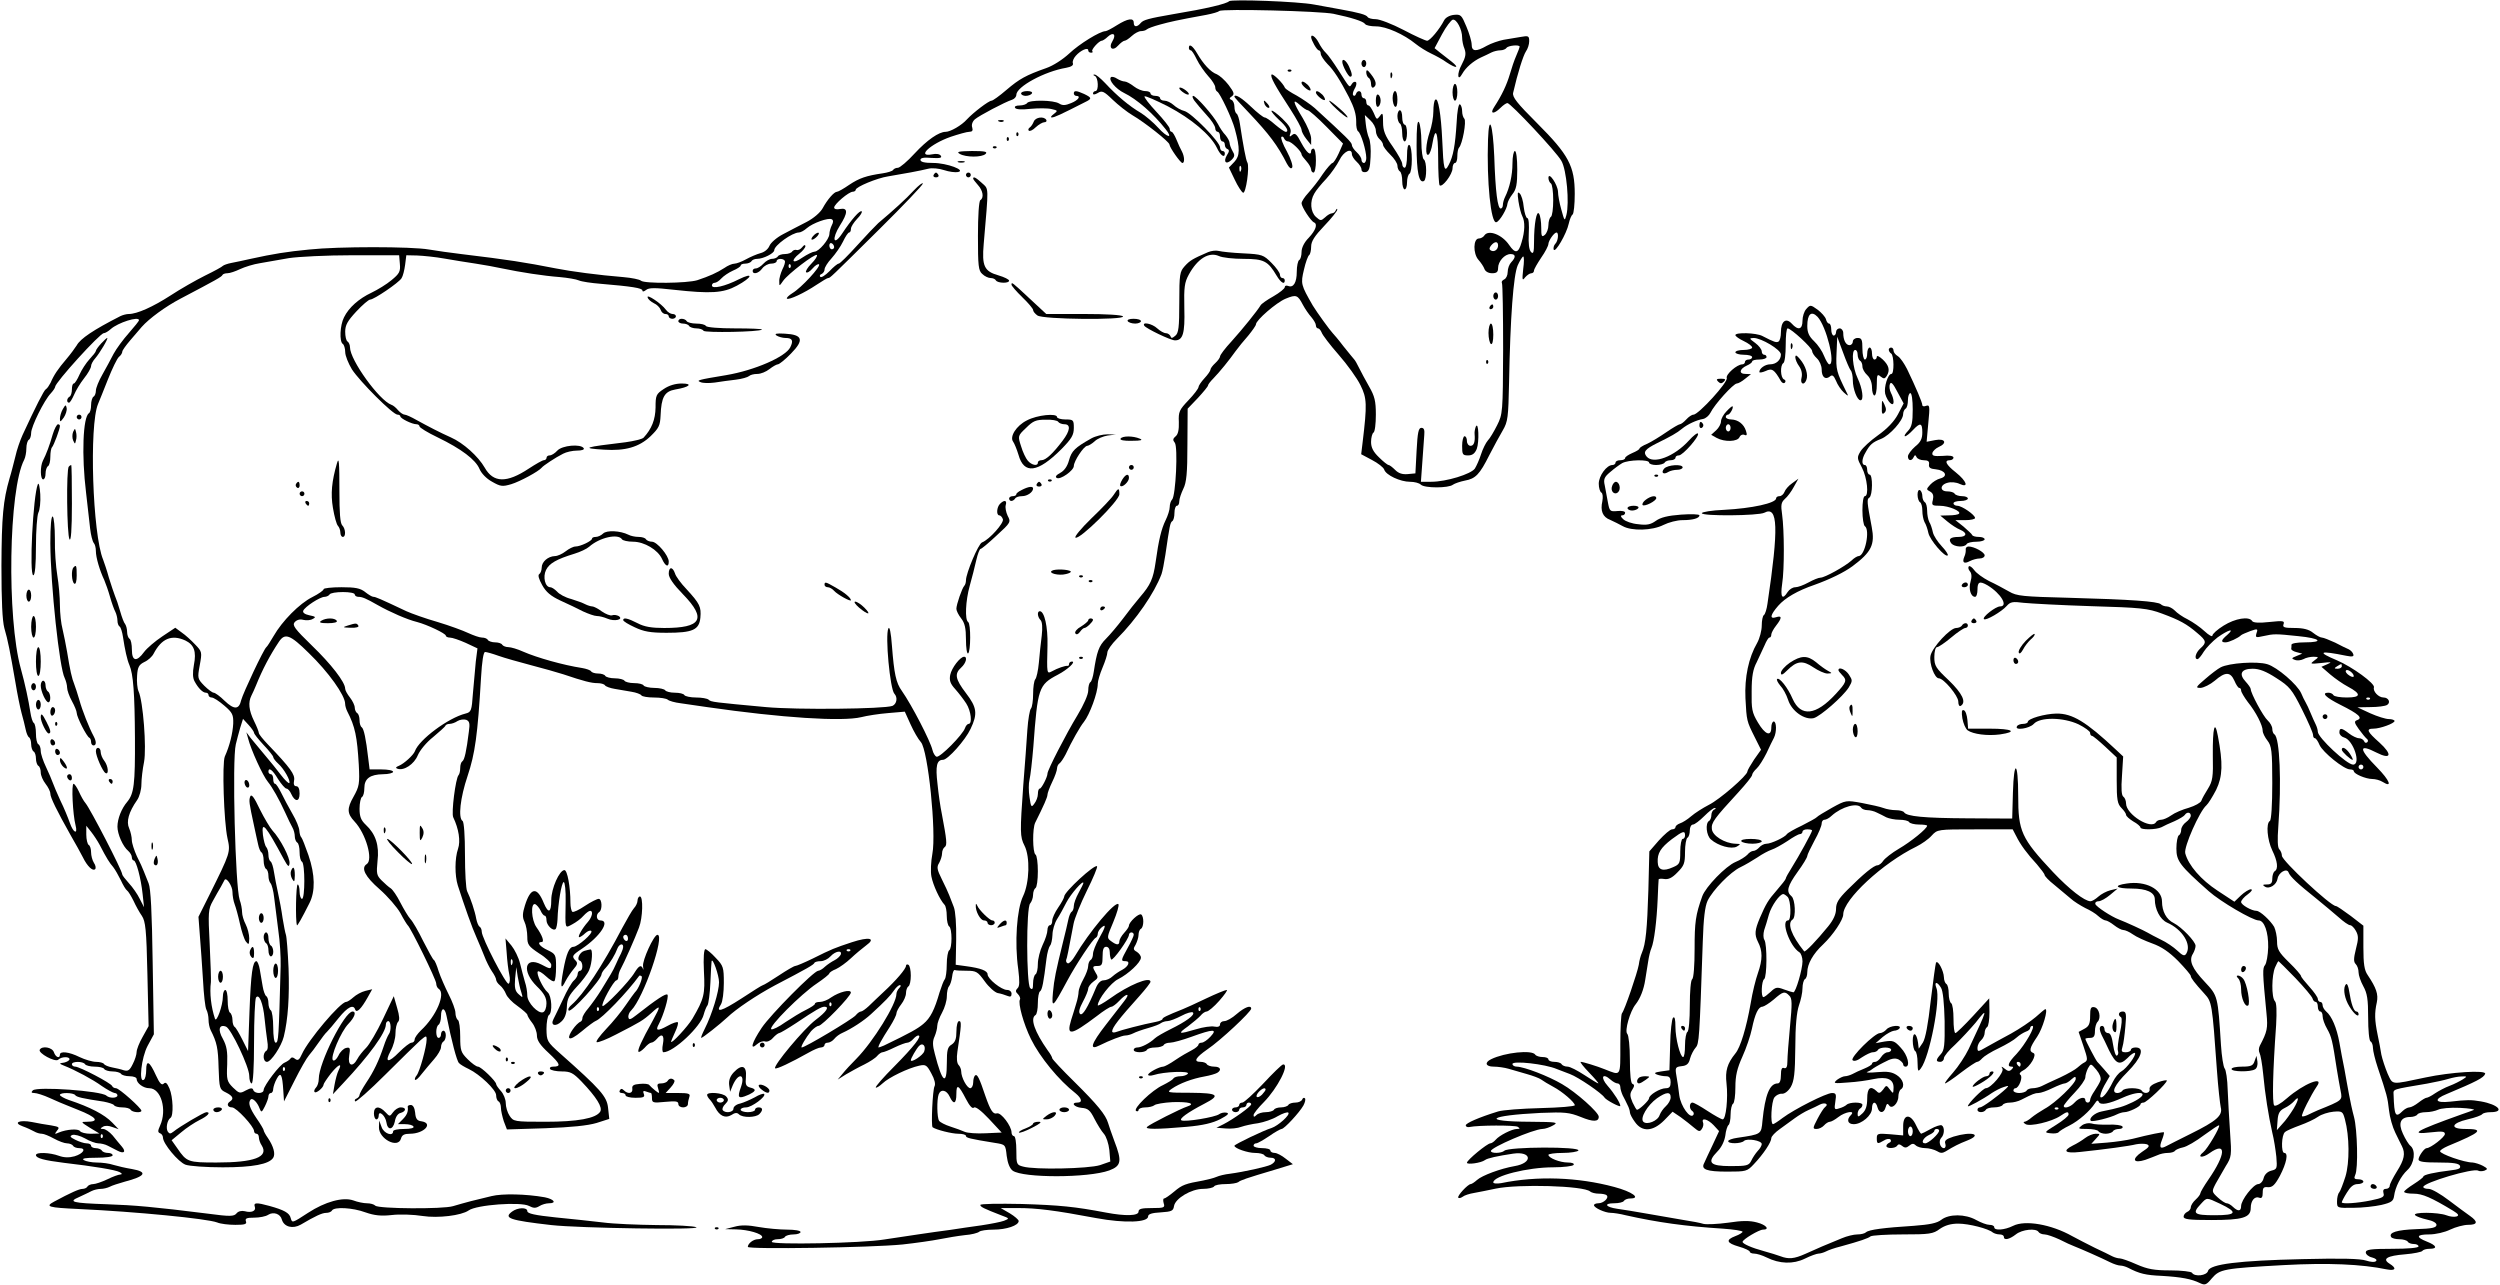 <?xml version="1.0" standalone="no"?>
<!DOCTYPE svg PUBLIC "-//W3C//DTD SVG 20010904//EN"
 "http://www.w3.org/TR/2001/REC-SVG-20010904/DTD/svg10.dtd">
<svg version="1.0" xmlns="http://www.w3.org/2000/svg"
 width="1043pt" height="536pt" viewBox="0 0 1043 536"
 preserveAspectRatio="xMidYMid meet">
<g transform="translate(0,536) scale(0.1,-0.1)"
fill="#000000" stroke="none">
<path d="M5128 5355 c-11 -11 -94 -31 -233 -54 -104 -18 -125 -24 -136 -37
-15 -18 -29 -18 -29 1 0 22 -25 18 -70 -10 -22 -14 -43 -25 -48 -25 -23 0
-110 -54 -151 -93 -27 -25 -67 -51 -96 -61 -85 -30 -112 -45 -166 -91 -29 -25
-57 -45 -62 -45 -12 0 -77 -50 -103 -78 -22 -25 -69 -52 -89 -52 -28 0 -77
-34 -129 -90 -30 -33 -62 -60 -70 -60 -8 0 -17 -4 -20 -9 -3 -5 -23 -11 -43
-14 -69 -10 -98 -20 -140 -48 -23 -16 -46 -29 -51 -29 -12 0 -40 -32 -60 -69
-10 -18 -38 -42 -67 -57 -27 -14 -72 -37 -98 -51 -27 -14 -52 -36 -57 -49 -6
-14 -21 -26 -37 -30 -15 -4 -43 -16 -61 -26 -18 -10 -40 -18 -48 -18 -9 0 -28
-8 -42 -18 -31 -20 -62 -34 -113 -51 -42 -13 -221 -15 -235 -2 -5 5 -38 12
-74 15 -101 8 -220 24 -280 36 -133 26 -196 36 -395 60 -44 5 -105 14 -135 19
-73 13 -380 13 -500 0 -94 -9 -149 -18 -245 -39 -27 -6 -63 -14 -80 -17 -16
-3 -32 -9 -35 -12 -3 -4 -36 -22 -75 -41 -38 -19 -103 -56 -144 -83 -73 -47
-139 -77 -174 -77 -9 0 -25 -4 -35 -9 -112 -57 -167 -94 -182 -122 -7 -11 -26
-37 -43 -57 -35 -41 -52 -66 -66 -99 -6 -11 -14 -24 -20 -27 -8 -5 -42 -72
-97 -191 -10 -22 -24 -62 -30 -90 -7 -27 -17 -68 -24 -90 -27 -93 -33 -161
-34 -365 0 -148 4 -229 12 -260 15 -51 24 -98 46 -225 8 -49 20 -108 26 -130
6 -22 14 -52 17 -68 3 -15 9 -30 14 -33 5 -3 9 -16 9 -29 0 -13 5 -27 10 -30
6 -3 10 -17 10 -30 0 -13 5 -27 10 -30 6 -3 10 -16 10 -28 0 -12 9 -33 20 -47
11 -14 20 -32 20 -41 0 -16 27 -71 85 -174 19 -33 42 -74 51 -92 18 -37 41
-59 51 -49 4 4 2 16 -5 26 -7 11 -12 31 -12 44 0 14 -4 28 -10 31 -5 3 -10 23
-10 43 l0 37 20 -25 c11 -14 27 -38 36 -55 29 -56 41 -75 56 -92 8 -10 22 -35
32 -55 9 -20 21 -40 26 -43 5 -3 17 -23 27 -43 9 -20 25 -49 35 -63 15 -23 19
-56 23 -243 l5 -217 -25 -45 c-14 -24 -25 -53 -25 -63 0 -10 -7 -33 -16 -50
-13 -27 -20 -31 -38 -26 -11 4 -33 9 -49 12 -15 3 -30 9 -33 14 -3 5 -18 9
-33 9 -15 0 -46 9 -69 20 -44 22 -82 26 -82 10 0 -18 -18 -11 -25 10 -7 21
-49 28 -59 11 -9 -14 65 -54 77 -42 13 13 47 14 47 2 0 -5 -10 -11 -22 -14
-22 -3 -22 -4 -3 -12 49 -19 123 -59 160 -86 22 -15 46 -28 53 -29 6 0 12 -4
12 -10 0 -12 -33 -13 -46 -1 -21 20 -290 39 -307 22 -8 -8 -6 -11 6 -11 10 0
39 -9 65 -21 26 -12 57 -25 70 -30 12 -5 33 -13 47 -19 79 -31 92 -50 37 -50
-26 0 -25 -1 13 -25 l40 -24 -37 -1 c-20 0 -40 5 -44 11 -7 11 -55 8 -89 -6
-18 -8 -18 -7 -7 8 12 14 9 16 -25 22 -21 3 -57 9 -80 14 -53 10 -80 -3 -38
-18 17 -6 38 -16 47 -21 10 -6 24 -10 33 -10 8 0 30 -9 50 -20 20 -11 44 -20
55 -20 10 0 22 -5 25 -10 3 -6 15 -10 26 -10 31 0 17 -23 -20 -34 -22 -6 -43
-6 -65 2 -38 14 -96 16 -96 3 0 -13 35 -22 115 -32 129 -15 218 -30 234 -39
11 -6 12 -9 3 -10 -7 0 -32 -9 -54 -20 -23 -11 -50 -20 -59 -20 -10 0 -21 -5
-24 -10 -3 -6 -13 -10 -21 -10 -14 0 -51 -17 -118 -53 -39 -21 -26 -25 104
-31 236 -11 534 -40 576 -56 14 -6 48 -10 76 -10 40 0 49 3 44 15 -4 12 3 15
34 15 22 0 49 5 59 12 22 14 51 4 57 -20 9 -31 46 -40 79 -21 61 36 89 49 106
49 10 0 21 4 24 10 10 16 86 12 140 -8 37 -13 65 -16 110 -11 33 4 91 2 128
-4 65 -10 162 2 192 23 33 24 218 37 252 19 19 -10 28 -10 43 -1 11 7 29 12
40 12 34 0 22 17 -17 25 -78 14 -178 16 -222 5 -25 -6 -64 -16 -86 -21 -22 -6
-56 -15 -75 -21 -42 -13 -311 -11 -324 2 -6 6 -21 10 -35 10 -13 0 -39 5 -57
12 -43 15 -117 -5 -189 -52 -66 -43 -66 -43 -72 -22 -5 22 -28 34 -89 51 -54
15 -67 14 -61 -3 7 -18 -14 -27 -42 -19 -13 3 -27 0 -34 -9 -11 -13 -25 -14
-122 -1 -223 28 -303 35 -420 39 -145 5 -162 10 -115 30 19 9 43 20 52 25 10
5 27 9 38 9 11 0 28 4 38 9 9 5 37 14 62 21 88 23 98 41 30 53 -25 4 -59 12
-76 17 -17 6 -48 10 -70 10 -21 0 -46 5 -54 10 -11 7 5 10 53 10 38 0 67 4 67
10 0 6 -9 10 -19 10 -11 0 -23 4 -26 10 -3 5 -15 10 -26 10 -10 0 -19 5 -19
10 0 6 -8 10 -19 10 -10 0 -31 7 -47 15 -22 11 -24 15 -12 20 8 3 32 -3 52
-14 20 -12 46 -21 56 -21 11 0 29 -4 40 -10 11 -6 29 -15 41 -21 27 -14 36 -4
17 18 -8 10 -26 30 -38 46 -13 15 -31 27 -39 27 -13 0 -14 2 -2 9 9 6 25 5 40
-1 l26 -9 -27 28 c-32 33 -91 64 -181 94 -20 7 -37 17 -37 21 0 11 57 10 64
-1 6 -8 31 -14 119 -27 20 -4 40 -10 43 -15 3 -5 18 -9 34 -9 16 0 32 -4 35
-10 7 -11 45 -14 45 -4 0 11 -93 94 -106 94 -7 0 -14 4 -16 9 -4 12 -136 81
-154 81 -8 0 -14 5 -14 10 0 13 47 13 55 0 3 -5 21 -10 40 -10 19 0 37 -4 40
-10 3 -5 19 -10 35 -10 16 0 32 -5 35 -10 3 -5 19 -10 36 -10 16 0 29 -5 29
-11 0 -18 28 -39 53 -39 49 0 75 -90 45 -156 -10 -22 -10 -28 0 -32 6 -2 12
-10 12 -18 0 -25 64 -102 94 -113 16 -6 86 -11 155 -11 126 0 194 13 211 40
10 16 1 48 -22 82 -10 14 -18 29 -18 33 0 3 -13 26 -30 50 -29 43 -36 65 -24
78 8 8 28 -12 37 -37 7 -18 9 -18 22 8 8 16 15 35 15 42 0 8 5 14 10 14 6 0
10 8 10 18 1 9 7 28 15 42 16 30 23 18 27 -50 l3 -45 44 87 c24 48 51 95 60
105 9 10 27 34 40 53 13 19 29 40 35 45 6 6 28 31 49 58 38 47 62 58 69 35 6
-16 25 3 52 51 l19 34 -29 -7 c-16 -4 -38 -16 -50 -27 -11 -10 -25 -19 -30
-19 -24 0 -158 -159 -184 -217 -11 -25 -17 -29 -28 -21 -9 8 -16 8 -20 2 -4
-6 -15 -13 -24 -17 -20 -7 -87 -96 -88 -114 0 -17 -37 -17 -43 -1 -3 10 -10
10 -31 -1 -25 -14 -28 -13 -54 12 -25 25 -27 33 -24 96 2 55 -2 77 -18 107
-22 38 -16 62 13 51 21 -8 97 -168 97 -205 0 -18 5 -32 10 -32 6 0 10 64 10
173 0 94 4 178 8 185 13 19 30 -24 36 -88 3 -30 8 -71 11 -91 4 -23 3 -39 -4
-43 -16 -10 -14 -46 3 -46 17 0 60 65 70 105 18 73 24 169 20 285 -3 69 -8
132 -11 140 -3 8 -9 40 -14 70 -4 30 -13 78 -19 105 -6 28 -14 67 -17 88 -3
20 -9 40 -14 43 -5 3 -9 15 -9 28 0 12 -4 26 -9 32 -5 5 -11 28 -14 51 -7 62
11 40 87 -101 18 -33 22 -35 24 -18 3 22 -38 102 -71 137 -10 11 -34 51 -53
89 -24 51 -35 65 -40 53 -6 -17 -5 -25 16 -122 6 -27 13 -62 17 -78 3 -15 9
-30 14 -33 5 -3 9 -18 9 -34 0 -16 5 -32 10 -35 6 -3 10 -16 10 -29 0 -12 4
-26 9 -31 5 -6 12 -32 15 -60 3 -27 11 -88 17 -135 7 -47 11 -114 10 -150 -8
-302 -9 -320 -21 -320 -6 0 -10 28 -10 64 0 36 -5 68 -10 71 -5 3 -10 17 -10
30 0 13 -4 26 -9 29 -5 3 -12 22 -15 41 -3 19 -9 51 -12 70 -3 19 -10 35 -14
35 -16 0 -23 -50 -29 -210 l-6 -165 -24 48 c-13 26 -27 50 -32 53 -5 3 -9 16
-9 29 0 13 -5 27 -10 30 -6 3 -10 26 -10 51 0 24 -4 44 -10 44 -5 0 -10 -12
-10 -27 0 -38 -27 -112 -33 -93 -16 48 -23 106 -17 153 1 6 -1 77 -5 157 -7
135 -6 147 13 181 11 20 26 47 34 60 7 13 14 26 15 28 8 13 33 -26 33 -50 0
-15 4 -38 9 -51 5 -13 15 -49 22 -81 7 -32 18 -66 25 -75 12 -15 13 -14 14 13
0 17 -7 43 -15 59 -8 15 -15 38 -15 51 0 12 -4 35 -10 51 -18 53 -32 585 -16
649 4 17 12 47 18 68 l12 38 23 -25 c13 -14 23 -29 23 -33 0 -5 18 -27 40 -51
22 -23 40 -46 40 -50 0 -5 9 -17 21 -28 24 -21 53 -73 46 -81 -3 -2 -18 12
-34 33 -15 20 -46 58 -68 84 -22 26 -48 58 -59 71 l-18 24 7 -25 c12 -48 62
-157 83 -182 18 -22 47 -73 72 -128 11 -25 25 -53 30 -62 6 -10 10 -27 10 -37
0 -11 5 -23 10 -26 6 -3 10 -21 10 -40 0 -19 4 -37 10 -40 13 -8 13 -155 0
-155 -5 0 -10 14 -10 30 0 17 -4 30 -8 30 -7 0 -10 -150 -3 -170 1 -5 20 28
52 92 25 49 24 118 -4 200 -13 37 -26 71 -30 75 -4 3 -7 16 -8 27 0 12 -13 44
-29 71 -16 28 -37 67 -47 88 -10 20 -21 37 -25 37 -5 0 -8 9 -8 20 0 11 -4 20
-10 20 -5 0 -10 5 -10 10 0 21 17 9 40 -30 14 -22 30 -40 35 -40 6 0 15 -10
20 -22 16 -35 35 -34 35 1 0 20 -5 31 -14 31 -9 0 -12 8 -9 24 5 24 -15 52
-109 150 -21 22 -38 43 -38 48 0 5 -9 28 -20 50 -22 45 -25 78 -11 106 5 9 13
28 19 42 27 67 58 126 96 183 25 37 46 30 124 -47 82 -79 152 -177 152 -212 0
-8 4 -22 9 -32 33 -64 41 -105 48 -223 4 -79 2 -90 -22 -133 -28 -49 -27 -70
4 -103 48 -51 79 -161 51 -178 -25 -16 -7 -52 54 -105 34 -30 73 -75 87 -100
13 -25 27 -47 30 -50 12 -9 119 -227 119 -243 0 -9 5 -19 10 -22 31 -19 -9
-114 -74 -174 -14 -14 -26 -30 -26 -38 0 -7 -6 -13 -13 -13 -7 0 -30 -18 -52
-40 -45 -46 -62 -44 -35 6 11 19 20 52 20 72 0 21 5 43 11 49 7 7 6 24 -4 58
l-14 49 -45 -95 c-25 -53 -57 -107 -70 -120 -14 -14 -31 -35 -37 -47 -20 -37
-41 -28 -34 14 5 31 4 36 -13 32 -10 -2 -25 -16 -32 -32 -8 -16 -18 -24 -23
-19 -12 12 33 119 65 152 26 27 34 51 17 51 -33 0 -141 -214 -141 -281 0 -14
-5 -30 -12 -37 -6 -6 -9 -15 -5 -18 6 -7 37 19 37 31 0 4 14 25 31 47 32 39
49 46 31 11 -5 -10 -12 -36 -16 -58 l-7 -40 43 46 c109 116 178 211 178 245 0
8 5 14 10 14 12 0 13 -42 2 -55 -4 -6 -14 -28 -21 -50 -20 -60 -42 -106 -73
-152 -15 -23 -28 -46 -28 -51 0 -6 -6 -12 -12 -15 -7 -2 -10 -8 -6 -12 3 -4
60 46 126 112 65 65 131 129 145 142 25 21 27 22 27 4 0 -29 -29 -135 -42
-150 -6 -7 -9 -16 -6 -18 3 -3 15 8 27 24 13 16 36 44 52 62 16 18 29 41 29
50 0 10 5 21 10 24 6 3 10 15 10 26 0 10 -4 19 -10 19 -5 0 -10 -7 -10 -15 0
-8 -4 -15 -10 -15 -13 0 -13 47 0 55 5 3 10 19 10 36 0 37 16 38 23 1 21 -105
43 -189 52 -197 5 -6 24 -17 41 -25 46 -22 114 -87 114 -109 0 -11 4 -23 10
-26 6 -3 10 -16 10 -27 0 -12 6 -37 12 -56 l13 -34 160 5 c109 4 177 11 214
22 l53 17 -5 46 c-5 48 -31 77 -200 227 -55 49 -56 52 -57 102 0 28 5 55 10
58 16 10 12 81 -5 95 -20 17 -49 79 -41 87 3 4 19 -6 34 -20 16 -15 31 -24 35
-20 4 3 7 30 7 59 0 51 -2 54 -35 70 -33 15 -47 34 -25 34 12 0 3 27 -22 62
-21 30 -25 102 -5 96 6 -3 16 -14 22 -26 5 -12 13 -22 17 -22 5 0 8 -8 8 -19
0 -21 27 -47 38 -37 4 4 7 22 8 39 2 68 17 157 26 157 5 0 9 -37 8 -82 -2
-118 -4 -111 28 -94 15 8 36 23 46 35 11 12 23 21 28 21 14 0 9 -25 -9 -46
-24 -27 -45 -64 -36 -64 3 0 15 7 25 17 10 9 21 13 25 9 9 -9 -56 -65 -74 -66
-18 0 -30 -28 -43 -99 -13 -71 -10 -84 10 -43 8 15 23 37 34 50 15 17 17 25 8
34 -18 18 -15 23 26 50 76 51 120 118 77 118 -17 0 -20 25 -5 35 14 9 12 55
-2 55 -7 0 -33 -13 -57 -29 -25 -17 -48 -28 -53 -25 -4 3 -8 20 -8 37 0 68
-13 137 -25 137 -21 0 -55 -77 -55 -125 0 -53 -12 -58 -31 -13 -28 70 -55 67
-79 -10 -10 -32 -11 -48 -2 -67 7 -14 12 -43 12 -63 0 -33 5 -40 50 -70 28
-17 50 -39 50 -47 0 -19 -4 -19 -41 1 -70 36 -83 -28 -19 -91 30 -29 40 -47
40 -71 0 -18 -6 -34 -14 -37 -20 -8 -66 40 -66 70 0 15 -4 40 -10 57 -5 17
-14 51 -20 76 -6 25 -23 59 -36 75 l-25 30 5 -60 c2 -33 7 -74 11 -91 4 -18 3
-34 -3 -38 -10 -6 -112 191 -112 217 0 9 -4 18 -9 21 -5 3 -11 18 -14 33 -5
30 -24 87 -38 115 -5 10 -9 78 -9 152 0 79 -4 137 -10 141 -19 12 -10 96 21
188 31 93 42 170 56 410 4 68 10 107 17 107 6 0 31 -7 56 -16 25 -9 86 -26
135 -39 50 -13 110 -30 135 -38 86 -29 117 -37 143 -37 14 0 28 -4 31 -9 3 -5
22 -12 41 -15 19 -3 51 -9 70 -12 19 -3 38 -10 41 -15 3 -5 27 -9 53 -9 26 0
51 -4 57 -9 5 -5 29 -12 54 -15 25 -4 74 -11 110 -16 312 -45 564 -61 643 -42
23 6 74 14 112 17 l70 6 24 -53 c13 -29 32 -62 43 -74 30 -33 65 -377 48 -466
-6 -32 -8 -75 -4 -95 7 -36 35 -97 55 -118 5 -5 9 -26 9 -46 0 -21 5 -41 10
-44 13 -8 13 -92 0 -100 -5 -3 -10 -30 -10 -59 0 -28 -4 -56 -8 -61 -5 -6 -14
-30 -22 -55 -21 -73 -38 -107 -68 -132 -24 -20 -52 -36 -164 -90 -10 -4 -20
-8 -22 -8 -6 0 12 33 47 87 15 24 27 48 27 55 0 7 9 24 20 38 11 14 20 35 20
47 0 12 5 25 10 28 6 3 10 24 10 45 0 21 -4 42 -10 45 -5 3 -10 1 -10 -4 0
-13 -41 -61 -94 -110 -21 -20 -49 -46 -62 -59 -13 -12 -27 -22 -32 -22 -5 0
-15 -7 -22 -16 -15 -17 -211 -134 -225 -134 -7 0 17 41 39 68 11 12 25 22 31
22 15 0 135 124 135 139 0 15 -48 3 -82 -20 -14 -11 -36 -19 -47 -19 -12 0
-21 -3 -21 -8 0 -4 -17 -15 -37 -25 -21 -10 -60 -34 -87 -52 -26 -19 -53 -32
-58 -29 -14 9 124 147 190 191 28 19 52 38 52 42 0 3 12 12 28 18 15 7 43 27
62 45 19 18 48 42 64 54 42 30 13 37 -60 13 -72 -24 -83 -28 -163 -68 -35 -17
-68 -31 -73 -31 -5 0 -36 -18 -69 -40 -33 -22 -63 -40 -66 -40 -3 0 -43 -25
-90 -56 -84 -54 -109 -61 -85 -24 7 11 12 51 12 89 0 65 -2 72 -34 105 -18 20
-38 36 -43 36 -6 0 -9 -35 -6 -93 5 -96 1 -113 -48 -197 -19 -32 -89 -108 -89
-96 0 3 8 21 17 41 9 19 14 37 11 40 -3 3 -22 -3 -43 -15 -42 -23 -52 -21 -36
8 19 36 42 112 36 122 -5 8 -46 -19 -130 -85 -24 -19 -31 -21 -33 -10 -2 8 3
22 12 30 51 52 142 315 109 315 -15 0 -64 -108 -60 -131 2 -13 2 -18 0 -12 -7
20 -17 15 -35 -14 -22 -38 -128 -147 -134 -140 -8 7 47 107 58 107 4 0 8 7 8
15 0 8 4 23 10 33 13 23 60 129 76 172 16 41 18 130 4 130 -5 0 -10 -8 -10
-17 0 -9 -7 -24 -15 -32 -8 -9 -29 -46 -48 -81 -83 -159 -164 -281 -212 -322
-11 -9 -17 -20 -12 -24 10 -10 137 130 137 152 0 4 7 16 17 26 19 21 40 56 49
81 7 18 24 24 24 7 0 -6 -4 -18 -9 -28 -5 -9 -14 -28 -20 -42 -6 -14 -16 -34
-23 -45 -7 -11 -25 -41 -40 -66 -16 -26 -40 -59 -53 -75 -14 -16 -25 -34 -25
-41 0 -6 -3 -13 -7 -15 -20 -8 -54 -58 -48 -68 4 -7 23 3 53 28 26 22 52 41
58 43 25 9 132 120 181 188 2 2 6 1 10 -2 6 -6 -14 -55 -28 -67 -3 -3 -20 -27
-38 -53 -18 -27 -55 -72 -82 -100 -27 -29 -45 -53 -39 -55 6 -2 42 12 80 32
103 53 112 58 148 90 39 36 40 31 6 -31 -49 -88 -65 -125 -60 -131 3 -3 14 5
25 16 10 12 23 22 28 22 6 0 16 7 23 15 21 26 33 17 26 -20 -4 -19 -3 -35 2
-35 42 0 156 107 168 157 4 15 11 33 16 39 4 6 10 49 12 95 2 46 4 86 5 89 4
17 31 -59 31 -88 0 -38 -29 -134 -60 -195 -10 -20 -17 -37 -14 -37 6 0 78 57
108 85 36 35 124 94 199 134 136 71 162 86 165 94 2 4 14 7 26 7 13 0 31 9 41
20 20 22 49 27 43 8 -3 -7 -14 -18 -26 -24 -12 -6 -30 -18 -40 -27 -10 -10
-23 -17 -28 -17 -18 0 -199 -183 -236 -238 -42 -63 -51 -97 -19 -68 10 9 25
14 33 11 8 -3 23 3 33 15 10 11 22 20 26 20 4 0 36 19 71 42 80 54 105 68 118
68 22 0 8 -21 -37 -55 -49 -37 -179 -193 -169 -202 5 -5 66 24 139 65 21 12
44 22 52 22 8 0 15 5 15 10 0 6 6 10 14 10 7 0 20 7 27 16 7 9 22 20 34 25 38
17 90 51 119 78 59 54 81 77 96 99 8 12 19 22 24 22 6 0 5 -5 -2 -12 -7 -7
-12 -18 -12 -25 0 -42 -97 -199 -167 -270 -21 -21 -47 -49 -58 -63 l-20 -24
35 22 c19 11 53 30 76 41 22 11 47 27 54 36 7 8 17 15 22 15 5 0 28 9 50 20
23 11 47 20 54 20 6 0 17 7 24 15 7 8 16 15 21 15 18 0 -18 -46 -99 -128 -46
-46 -81 -86 -78 -89 2 -3 15 5 28 17 26 25 107 64 153 74 27 6 32 3 51 -33 13
-23 18 -44 13 -53 -8 -14 -15 -166 -8 -171 16 -11 81 -27 107 -27 18 0 32 -4
32 -9 0 -8 15 -12 120 -29 45 -7 45 -7 50 -54 4 -31 13 -53 25 -62 43 -31 315
-31 403 1 50 19 54 38 21 123 -11 30 -23 64 -26 75 -10 34 -44 76 -140 171
-51 50 -93 95 -93 99 0 4 -8 19 -19 33 -54 77 -74 133 -51 147 6 3 10 26 10
50 0 24 4 46 9 49 9 6 15 37 27 136 3 25 10 49 15 55 5 5 9 25 10 45 0 19 9
49 19 65 11 17 28 48 39 70 18 35 71 96 71 81 0 -3 -9 -21 -20 -41 -11 -20
-20 -44 -20 -55 0 -10 -4 -21 -9 -24 -5 -3 -11 -18 -14 -33 -3 -16 -13 -57
-22 -93 -30 -122 -37 -155 -42 -210 -6 -70 -2 -66 61 51 35 65 106 173 118
177 4 2 8 9 8 17 0 7 7 18 15 25 21 18 19 5 -10 -46 -14 -25 -25 -53 -25 -64
0 -10 -4 -22 -10 -25 -5 -3 -10 -15 -10 -25 0 -11 -9 -35 -20 -55 -11 -20 -20
-43 -20 -52 0 -9 -4 -32 -10 -50 -5 -18 -15 -49 -21 -68 -21 -69 -2 -66 107
16 28 22 55 39 61 39 5 0 20 11 33 25 32 34 47 32 20 -2 -12 -16 -46 -59 -76
-98 -63 -81 -71 -109 -26 -86 42 21 94 41 107 41 9 0 23 4 33 9 9 5 37 15 62
22 25 7 49 16 54 21 6 4 18 8 27 8 9 0 35 10 58 22 22 12 44 18 48 14 10 -10
-29 -38 -94 -70 -28 -14 -58 -31 -65 -38 -21 -20 -56 -38 -73 -38 -8 0 -15 -4
-15 -10 0 -13 47 -13 55 0 3 6 19 10 35 10 16 0 32 5 35 10 3 6 15 10 27 10
11 0 52 11 90 25 91 33 109 33 78 0 -13 -14 -29 -25 -37 -25 -7 0 -13 -4 -13
-8 0 -5 -12 -15 -27 -23 -16 -8 -47 -26 -69 -41 -23 -16 -46 -28 -51 -28 -16
0 -63 -25 -63 -34 0 -4 10 -5 23 -1 43 14 150 18 143 6 -4 -6 -18 -11 -31 -11
-13 0 -27 -4 -30 -10 -3 -5 -23 -17 -43 -27 -46 -21 -127 -99 -112 -108 5 -3
10 -1 10 4 0 6 13 11 28 11 15 0 32 4 38 9 5 5 39 11 76 13 67 2 98 -6 62 -18
-26 -8 -157 -74 -168 -85 -12 -11 39 -11 165 0 68 6 109 16 140 32 32 17 39
24 26 27 -10 2 -23 -1 -30 -6 -16 -13 -145 -34 -158 -26 -11 6 24 32 95 69 70
36 59 45 -56 46 -100 0 -102 1 -79 17 32 22 85 42 136 51 23 4 46 11 53 15 20
12 14 26 -12 26 -14 0 -28 5 -31 10 -3 6 -15 10 -26 10 -31 0 -22 17 28 52 54
36 183 157 183 170 0 16 -26 7 -60 -22 -19 -17 -42 -30 -52 -30 -10 0 -18 -6
-18 -14 0 -8 -8 -12 -23 -9 -13 3 -48 -2 -77 -11 -74 -22 -79 -20 -34 12 21
16 45 36 53 45 7 9 19 17 25 17 7 0 31 20 53 45 22 25 36 45 31 45 -6 0 -45
-16 -87 -36 -42 -20 -85 -40 -96 -44 -68 -27 -85 -36 -85 -41 0 -4 -12 -9 -27
-12 -53 -10 -148 -35 -165 -42 -10 -4 -18 -3 -18 2 0 16 27 51 115 149 25 28
45 54 45 58 0 24 -91 -13 -171 -71 -27 -19 -49 -31 -49 -27 0 24 55 95 85 109
42 21 95 70 95 90 0 8 -8 18 -17 24 -15 8 -16 13 -5 30 6 12 12 30 12 40 0 11
4 23 10 26 13 8 13 52 1 60 -10 6 -51 -32 -51 -47 0 -5 -9 -18 -20 -30 -11
-12 -20 -28 -20 -35 0 -17 -11 -17 -35 1 -18 13 -17 16 10 80 15 36 25 70 21
74 -14 13 -122 -116 -181 -216 -11 -19 -25 -33 -30 -31 -6 2 -8 8 -7 14 4 9 8
30 31 151 4 22 29 84 55 137 27 54 46 100 43 103 -10 10 -137 -107 -137 -126
0 -5 -11 -26 -25 -46 -14 -20 -25 -45 -25 -55 0 -11 -4 -19 -10 -19 -5 0 -10
-9 -10 -20 0 -12 -9 -40 -20 -62 -11 -23 -20 -59 -20 -79 0 -21 -4 -41 -10
-44 -5 -3 -10 -20 -10 -38 0 -23 -3 -28 -12 -19 -16 16 -17 337 0 353 6 7 12
23 12 35 0 13 5 26 10 29 6 3 10 35 10 70 0 35 -4 67 -10 70 -12 8 -13 109 -1
133 36 72 51 106 51 116 0 7 9 31 20 54 11 22 20 48 20 56 0 8 5 18 10 21 6 4
17 21 26 38 25 54 61 117 76 135 24 30 58 122 58 159 0 12 9 42 20 68 11 26
20 54 20 63 0 9 18 35 40 57 80 80 156 190 186 270 4 11 11 47 16 80 18 123
20 135 29 141 5 3 9 18 9 35 0 16 5 29 10 29 6 0 10 8 10 18 0 11 8 34 17 53
13 26 17 64 17 184 l1 150 43 45 c23 25 42 48 42 52 0 4 10 17 23 30 27 28 65
75 92 113 11 15 35 45 53 65 17 21 32 42 32 47 0 17 85 91 124 107 44 18 50
16 72 -26 9 -17 25 -40 35 -51 10 -12 19 -27 19 -34 0 -7 4 -13 9 -13 5 0 11
-8 15 -17 3 -10 35 -52 71 -93 36 -41 77 -98 91 -127 27 -54 28 -80 9 -238
l-6 -50 45 -24 c25 -13 48 -31 51 -40 7 -23 67 -51 108 -51 18 0 38 -5 45 -12
15 -15 116 -15 134 0 7 5 30 13 50 17 44 8 61 25 102 107 18 35 43 81 56 103
21 36 23 54 26 200 5 271 18 446 36 488 9 20 20 37 23 37 4 0 4 -24 0 -52 -5
-47 -4 -51 8 -35 8 9 19 17 26 17 6 0 11 5 11 11 0 6 14 30 30 54 17 24 30 50
30 57 1 15 24 48 34 48 10 0 7 -35 -5 -47 -6 -6 -9 -17 -7 -24 6 -17 54 66 63
108 4 18 11 35 16 38 5 4 9 42 9 86 0 116 -25 163 -157 295 -84 84 -104 109
-100 127 19 83 42 155 53 172 8 11 14 30 14 43 0 22 -3 24 -35 18 -19 -3 -52
-9 -72 -12 -20 -4 -52 -15 -70 -25 -45 -26 -63 -24 -63 5 0 13 -10 47 -22 75
-20 48 -23 52 -52 49 -18 -2 -35 -11 -41 -23 -19 -37 -59 -85 -71 -85 -6 0
-51 20 -98 45 -48 25 -100 45 -116 45 -16 0 -31 4 -34 9 -6 10 -36 18 -113 32
-29 5 -79 14 -110 20 -67 13 -345 23 -355 14z m437 -53 c72 -15 123 -31 130
-42 4 -6 24 -10 46 -10 42 0 116 -33 165 -73 16 -13 45 -31 64 -40 19 -9 49
-25 65 -37 41 -27 56 -25 21 3 -16 12 -38 30 -50 39 l-21 17 31 58 c17 32 38
59 45 61 16 3 39 -41 39 -74 0 -13 4 -34 10 -48 7 -20 5 -34 -12 -66 -21 -38
-17 -74 3 -37 14 25 45 52 77 67 15 7 35 16 44 21 10 5 27 9 37 9 11 0 23 5
26 10 6 10 55 15 55 5 0 -2 -6 -19 -14 -37 -8 -18 -20 -53 -27 -78 -13 -44
-33 -87 -65 -136 -20 -30 -2 -32 26 -4 11 11 24 20 29 20 13 0 204 -203 225
-241 22 -37 34 -176 21 -226 -7 -27 -8 -26 -21 22 -8 28 -14 61 -14 75 -1 29
-39 86 -40 58 0 -9 5 -20 10 -23 6 -3 10 -35 10 -70 0 -35 -4 -67 -10 -70 -5
-3 -10 -19 -10 -34 0 -16 -7 -34 -15 -41 -13 -11 -15 -6 -15 31 0 24 -4 50 -9
57 -10 17 -21 -41 -21 -117 0 -44 -3 -52 -12 -43 -9 9 -12 35 -10 77 2 37 0
65 -6 65 -5 0 -12 21 -15 46 -2 25 -10 51 -17 57 -9 9 -10 2 -5 -33 4 -25 11
-53 16 -62 12 -23 11 -63 -3 -109 -13 -46 -26 -49 -52 -11 -29 43 -86 65 -103
40 -4 -7 -15 -13 -23 -13 -24 0 -25 -63 -2 -89 10 -11 22 -29 25 -38 4 -11 17
-18 32 -18 19 0 25 5 25 22 0 27 27 58 52 58 22 0 23 -13 3 -34 -8 -8 -15 -26
-15 -41 0 -14 -7 -28 -15 -31 -8 -4 -12 -10 -9 -15 3 -5 5 -130 5 -278 -1
-262 -2 -269 -25 -315 -13 -26 -30 -55 -39 -64 -8 -9 -21 -35 -28 -57 -7 -22
-19 -49 -26 -60 -16 -23 -119 -55 -182 -55 l-43 0 6 83 c3 45 7 96 8 112 2 21
-1 30 -12 30 -12 0 -16 -19 -20 -95 l-5 -95 -32 -3 c-22 -2 -38 3 -52 17 -12
12 -24 21 -28 21 -4 0 -22 14 -40 32 -24 23 -33 41 -33 64 0 18 5 36 10 39 6
3 10 37 10 75 0 57 -5 77 -28 117 -15 26 -34 62 -42 78 -8 17 -17 32 -20 35
-3 3 -23 28 -45 55 -21 28 -42 52 -45 55 -11 11 -66 87 -83 115 -50 87 -51 91
-37 150 7 31 17 58 22 61 4 3 8 19 8 35 0 22 14 44 55 87 30 31 54 62 54 67 0
6 -3 4 -6 -2 -2 -7 -10 -13 -16 -13 -6 0 -19 -7 -29 -17 -17 -15 -19 -15 -38
2 -23 21 -26 65 -7 97 6 12 29 40 50 62 21 23 45 58 55 78 17 36 52 53 52 25
0 -8 9 -22 20 -32 11 -10 20 -24 20 -32 0 -8 7 -13 18 -11 13 3 18 15 20 63 2
32 -1 68 -7 80 -5 11 -11 37 -13 57 l-4 38 23 -22 c13 -12 23 -31 23 -44 0
-12 7 -27 15 -34 8 -7 15 -18 15 -24 0 -7 14 -25 30 -41 17 -16 30 -37 30 -46
0 -10 5 -21 10 -24 6 -3 10 -22 10 -41 0 -19 5 -34 10 -34 6 0 10 13 10 29 0
17 5 33 10 36 6 3 10 30 10 60 0 30 -4 57 -10 60 -6 4 -10 -13 -10 -44 0 -28
-4 -51 -10 -51 -5 0 -10 7 -10 16 0 9 -18 41 -40 73 -32 45 -40 66 -40 101 0
39 -2 42 -13 26 -13 -17 -14 -16 -26 13 -8 17 -17 31 -22 31 -5 0 -9 7 -9 15
0 8 -4 15 -10 15 -5 0 -10 7 -10 15 0 18 -17 20 -23 3 -2 -7 -7 -10 -11 -6 -4
3 -2 15 5 27 7 11 10 24 6 28 -5 4 -12 1 -17 -7 -11 -17 -7 -20 -55 55 -21 33
-45 67 -54 75 -9 8 -22 27 -30 43 -12 23 -31 37 -31 22 0 -12 24 -55 32 -55 4
0 8 -6 8 -14 0 -8 13 -27 28 -43 25 -24 53 -67 90 -139 22 -44 30 -71 30 -102
-1 -19 3 -37 8 -40 12 -8 34 -81 34 -111 0 -11 -4 -21 -10 -21 -5 0 -10 6 -10
13 0 8 -9 22 -20 32 -11 10 -20 23 -20 30 0 11 -25 35 -155 154 -17 15 -51 38
-75 52 -25 13 -47 28 -49 32 -8 20 -50 61 -56 56 -7 -8 13 -45 79 -146 25 -39
46 -77 46 -85 0 -7 9 -24 20 -38 l20 -25 0 27 c0 15 -16 53 -35 85 -41 67 -45
85 -12 55 13 -12 28 -22 33 -22 5 0 41 -31 79 -70 l68 -69 -18 -41 c-10 -22
-22 -40 -26 -40 -4 0 -23 -21 -41 -47 -17 -27 -45 -61 -60 -78 -15 -16 -28
-36 -28 -43 0 -15 39 -75 52 -80 16 -7 7 -33 -22 -64 -19 -19 -30 -42 -30 -59
0 -15 -4 -31 -10 -34 -5 -3 -10 -25 -10 -49 0 -45 -14 -68 -36 -59 -8 3 -14 1
-14 -5 0 -6 -21 -23 -47 -38 -27 -15 -51 -32 -54 -38 -13 -22 -75 -99 -121
-150 -27 -29 -48 -57 -48 -63 0 -5 -9 -18 -20 -28 -11 -10 -20 -22 -20 -27 0
-5 -11 -21 -25 -36 -14 -15 -25 -32 -25 -37 0 -6 -19 -31 -42 -55 -38 -40 -42
-48 -40 -91 1 -31 -3 -51 -13 -59 -12 -10 -13 -16 -4 -27 14 -16 4 -222 -11
-237 -6 -6 -10 -20 -10 -31 0 -12 -8 -37 -17 -55 -18 -37 -29 -82 -42 -176
-10 -69 -21 -94 -65 -145 -17 -20 -49 -60 -71 -90 -22 -29 -54 -67 -71 -84
-30 -30 -38 -53 -51 -138 -3 -20 -9 -40 -14 -43 -5 -3 -9 -18 -9 -35 0 -17
-19 -60 -45 -103 -48 -79 -125 -229 -125 -243 0 -15 -25 -63 -32 -63 -5 0 -8
-10 -8 -22 0 -13 -7 -31 -15 -41 -12 -17 -14 -15 -20 27 -4 25 -4 58 0 73 4
16 11 78 16 138 18 245 22 258 102 300 42 22 77 55 59 55 -7 0 -12 -5 -12 -10
0 -6 -3 -9 -7 -8 -9 1 -40 -9 -65 -23 -21 -11 -21 -11 -18 108 2 78 -13 143
-32 143 -12 0 -10 -24 3 -37 7 -7 9 -31 5 -65 -4 -29 -9 -80 -12 -113 -3 -33
-10 -64 -15 -69 -5 -6 -9 -33 -9 -61 0 -28 -4 -55 -9 -61 -5 -5 -12 -45 -15
-89 -3 -44 -10 -147 -17 -230 -14 -197 -14 -216 5 -253 24 -47 21 -155 -6
-211 -26 -54 -36 -194 -20 -305 6 -50 6 -71 -3 -79 -9 -9 -9 -15 2 -25 7 -7
11 -18 8 -22 -9 -15 15 -102 46 -165 37 -75 115 -171 187 -227 25 -21 29 -38
7 -38 -29 0 -14 -19 17 -22 27 -2 36 -10 54 -46 12 -23 29 -51 39 -62 10 -11
20 -41 23 -68 l4 -48 -43 -15 c-48 -15 -273 -20 -321 -6 -27 7 -28 10 -28 67
0 33 -4 60 -10 60 -5 0 -10 7 -10 15 0 27 -44 85 -61 80 -16 -5 -27 12 -48 72
-25 75 -34 92 -42 87 -5 -3 -9 -16 -9 -30 0 -13 -6 -24 -12 -24 -14 0 -38 45
-38 70 0 9 -5 21 -11 27 -7 7 -9 28 -5 55 17 112 18 128 7 128 -6 0 -11 -18
-11 -43 0 -31 -5 -45 -20 -55 -17 -10 -20 -23 -20 -77 0 -97 -19 -83 -50 38
-10 36 -10 54 -1 73 6 14 11 34 11 44 0 11 9 35 20 55 11 20 20 50 20 68 0 18
4 37 9 42 5 6 11 24 13 40 2 17 6 29 11 28 4 -2 26 -3 50 -3 40 0 46 -4 75
-44 17 -24 42 -46 54 -49 13 -2 31 -8 41 -12 12 -5 17 -3 17 9 0 9 -8 16 -19
16 -23 0 -81 46 -81 65 0 15 -29 26 -89 34 l-44 6 2 106 c1 62 -3 118 -10 135
-6 16 -15 38 -19 49 -4 11 -18 41 -31 67 -20 40 -22 51 -11 68 6 11 12 29 12
39 0 11 5 23 11 27 11 7 9 28 -12 139 -6 28 -14 84 -18 125 -9 75 -3 100 23
100 20 0 93 82 115 129 30 63 27 89 -19 149 -45 59 -49 81 -20 107 20 18 27
45 12 45 -16 0 -52 -46 -58 -76 -4 -23 0 -36 21 -59 15 -17 35 -43 46 -60 20
-31 26 -85 10 -85 -5 0 -12 -8 -15 -17 -9 -28 -105 -125 -119 -120 -6 2 -14
15 -17 28 -9 38 -86 187 -128 247 -24 33 -32 71 -41 187 -4 56 -10 84 -15 73
-14 -29 7 -253 25 -272 15 -16 10 -43 -8 -51 -35 -13 -398 -17 -528 -5 -215
20 -230 21 -239 31 -6 5 -29 9 -52 9 -24 0 -46 5 -49 10 -3 6 -21 10 -40 10
-19 0 -37 5 -40 10 -3 5 -24 10 -45 10 -21 0 -42 5 -45 10 -3 6 -21 10 -40 10
-19 0 -37 5 -40 10 -3 5 -21 10 -40 10 -19 0 -37 5 -40 10 -3 6 -17 10 -30 10
-13 0 -26 4 -29 9 -3 5 -20 11 -38 14 -78 12 -188 43 -245 68 -24 11 -52 19
-62 19 -11 0 -23 5 -26 10 -3 6 -17 10 -30 10 -13 0 -27 5 -30 10 -3 6 -14 10
-25 10 -10 0 -35 9 -57 19 -21 10 -78 31 -128 46 -49 14 -108 35 -130 45 -112
53 -129 60 -138 60 -5 0 -20 9 -34 20 -20 16 -41 20 -99 20 -41 0 -74 -4 -74
-8 0 -5 -21 -20 -47 -33 -54 -27 -126 -100 -162 -163 -13 -22 -26 -43 -30 -46
-11 -8 -97 -191 -105 -221 -9 -40 -29 -41 -69 -3 -19 19 -40 34 -46 34 -5 0
-23 13 -39 29 -28 29 -29 31 -19 85 10 55 10 57 -19 87 -16 17 -41 40 -56 50
l-27 20 -54 -36 c-30 -20 -64 -49 -76 -65 -31 -43 -51 -39 -51 9 0 22 -4 43
-10 46 -5 3 -10 16 -10 29 0 12 -4 26 -8 32 -5 5 -14 29 -21 54 -7 25 -17 54
-22 65 -4 11 -16 45 -25 75 -8 30 -20 64 -24 75 -44 105 -59 561 -21 650 5 11
23 57 41 102 18 45 38 87 46 94 8 6 14 16 14 22 0 5 15 26 33 47 17 20 39 45
48 56 31 35 99 85 162 118 150 79 172 91 175 99 2 4 12 7 21 7 10 0 33 8 52
17 19 9 57 21 84 25 28 5 82 14 120 21 39 6 158 12 265 12 l195 0 3 -36 c3
-32 -2 -41 -35 -68 -20 -17 -58 -40 -83 -52 -53 -25 -95 -62 -115 -103 -17
-33 -20 -102 -5 -111 5 -3 10 -19 10 -34 0 -15 13 -47 28 -72 33 -51 171 -189
190 -189 6 0 12 -3 12 -7 0 -9 49 -33 67 -33 7 0 13 -4 13 -9 0 -5 34 -26 76
-46 99 -48 158 -93 174 -131 8 -19 29 -41 53 -54 35 -20 43 -21 80 -10 36 11
114 53 127 69 6 8 57 42 89 58 13 7 39 13 58 13 20 0 32 4 28 10 -12 19 -90
12 -110 -10 -10 -11 -24 -20 -32 -20 -7 0 -13 -4 -13 -10 0 -5 -5 -10 -11 -10
-6 0 -34 -16 -63 -35 -92 -61 -148 -60 -184 4 -27 47 -89 103 -141 126 -45 20
-95 46 -144 73 -21 12 -43 22 -49 22 -6 0 -18 8 -27 18 -9 11 -21 21 -28 23
-51 18 -173 187 -173 240 0 10 -5 21 -10 24 -6 3 -10 22 -10 41 0 28 10 45 46
84 26 28 52 50 58 50 16 0 119 70 131 89 6 9 12 34 15 56 l5 40 45 -1 c25 -1
77 -6 115 -13 39 -7 97 -16 130 -21 33 -5 83 -14 110 -20 76 -16 173 -31 240
-36 33 -3 69 -9 80 -14 11 -5 52 -11 90 -14 131 -11 175 -18 175 -28 0 -6 6
-5 15 2 12 10 36 10 116 1 154 -17 206 -14 263 17 65 35 72 58 9 27 -59 -30
-113 -42 -113 -26 0 6 5 11 11 11 7 0 19 8 28 18 9 10 31 25 49 33 17 7 32 17
32 21 0 5 9 8 19 8 11 0 23 5 26 10 3 6 14 10 24 10 25 0 71 23 71 36 0 20 75
74 103 74 7 0 22 8 33 18 24 21 90 45 104 37 7 -4 7 -12 0 -25 -5 -10 -10 -27
-10 -37 -1 -22 -44 -73 -62 -73 -7 0 -30 -11 -51 -25 -41 -29 -51 -14 -12 17
14 11 25 25 25 31 -1 7 -6 5 -13 -4 -7 -9 -17 -14 -24 -12 -6 2 -14 -1 -18 -6
-3 -6 -17 -11 -30 -11 -13 0 -27 -4 -30 -10 -3 -5 -14 -10 -24 -10 -10 0 -26
-9 -36 -20 -10 -11 -24 -20 -32 -20 -7 0 -13 -4 -13 -10 0 -17 25 -11 40 10 8
11 25 20 37 20 13 0 23 5 23 10 0 12 27 13 34 2 3 -5 -2 -21 -10 -36 -7 -16
-14 -38 -13 -50 0 -21 0 -21 16 2 20 29 133 115 141 108 3 -4 -7 -20 -23 -36
-16 -16 -26 -33 -22 -36 4 -4 16 3 27 16 11 13 23 20 27 17 8 -9 -74 -98 -111
-120 -16 -10 -26 -20 -23 -23 7 -7 72 23 124 58 23 15 44 28 48 28 8 0 5 -3
214 204 100 99 181 184 181 190 0 6 -17 -7 -38 -29 -32 -35 -85 -83 -148 -136
-10 -9 -50 -51 -88 -93 -38 -42 -72 -76 -77 -76 -5 0 -22 -14 -39 -32 -17 -17
-34 -28 -38 -23 -4 4 -1 10 6 12 6 3 12 11 12 19 0 8 13 29 29 46 16 18 38 49
48 70 10 21 21 38 26 38 4 0 7 7 7 15 0 9 12 27 26 42 14 14 22 28 19 31 -7 7
-43 -34 -82 -93 -36 -54 -44 -22 -9 34 34 53 34 75 1 69 -14 -3 -25 -1 -25 6
0 14 61 66 78 66 6 0 12 4 12 8 0 12 89 49 135 56 61 10 137 24 168 32 16 4
45 1 66 -6 21 -7 46 -10 57 -8 37 7 -46 38 -103 38 -36 0 -53 4 -53 13 0 8 14
11 46 8 35 -2 45 0 39 9 -4 7 -19 10 -36 6 -68 -13 -8 43 77 73 33 11 68 21
78 21 12 0 16 5 12 18 -4 11 1 25 11 34 19 16 125 72 156 82 9 3 17 12 17 20
0 34 118 98 208 113 21 4 31 10 28 19 -3 7 3 21 12 31 20 23 52 37 52 23 0 -6
5 -10 12 -10 6 0 9 3 5 6 -6 6 28 44 40 44 3 0 15 7 25 17 23 21 36 9 19 -19
-18 -29 1 -44 24 -18 10 11 22 20 27 20 5 0 18 9 30 20 12 11 29 20 38 20 9 0
20 3 24 7 4 4 28 13 54 20 44 12 69 18 195 41 26 5 50 12 54 16 10 10 420 0
478 -12z m-2085 -973 c0 -5 -4 -9 -10 -9 -5 0 -10 7 -10 16 0 8 5 12 10 9 6
-3 10 -10 10 -16z m2770 7 c0 -18 -17 -29 -30 -21 -8 5 -7 11 1 21 15 18 29
18 29 0z m-2953 -93 c-4 -3 -7 0 -7 7 0 7 3 10 7 7 3 -4 3 -10 0 -14z m-2717
-219 c0 -3 -19 -27 -42 -53 -24 -27 -52 -65 -64 -87 -11 -21 -32 -61 -47 -87
-15 -26 -27 -56 -27 -67 0 -10 -4 -22 -10 -25 -5 -3 -10 -19 -10 -35 0 -16 -4
-31 -9 -34 -25 -16 -31 -176 -12 -331 6 -55 14 -122 17 -150 3 -27 10 -54 15
-60 5 -5 9 -20 9 -34 0 -27 16 -81 35 -121 6 -14 17 -45 24 -70 7 -25 17 -53
22 -62 5 -10 9 -27 9 -37 0 -11 4 -22 9 -25 5 -3 11 -23 14 -43 8 -53 17 -95
27 -118 16 -37 22 -118 23 -305 1 -192 -4 -231 -32 -265 -24 -28 -41 -71 -41
-104 0 -31 23 -83 45 -101 8 -7 15 -19 15 -26 0 -8 4 -14 8 -14 10 0 30 -73
37 -140 l6 -55 -18 35 c-9 19 -30 49 -45 65 -15 17 -28 33 -28 37 0 16 -133
273 -153 297 -8 9 -20 31 -28 49 -8 17 -18 32 -22 32 -10 0 -3 -130 8 -172 11
-42 -9 -34 -24 10 -7 20 -24 62 -39 92 -14 30 -28 64 -32 75 -4 11 -16 40 -28
65 -12 25 -22 55 -22 67 0 12 -4 25 -10 28 -6 3 -10 24 -10 45 0 21 -4 41 -9
44 -5 3 -11 23 -14 43 -8 52 -22 118 -40 183 -59 213 -51 748 14 872 5 10 9
31 9 47 0 17 5 33 10 36 6 3 10 17 10 29 0 26 54 136 82 165 10 11 18 23 18
27 0 18 187 224 203 224 6 0 19 8 29 17 30 27 118 55 118 37z m900 -1144 c0
-5 7 -10 15 -10 16 0 31 -6 80 -34 53 -30 124 -61 165 -71 42 -11 120 -48 120
-57 0 -4 8 -8 17 -8 10 0 39 -10 66 -22 l49 -23 -7 -55 c-3 -30 -8 -90 -12
-133 -5 -72 -7 -78 -31 -84 -72 -18 -194 -109 -211 -157 -6 -16 -45 -52 -67
-61 -13 -5 -15 -9 -6 -12 27 -10 70 19 85 56 9 21 36 54 64 76 26 22 50 43 51
47 2 5 10 8 18 8 8 0 23 5 33 12 10 6 26 8 36 5 14 -6 16 -15 11 -50 -10 -81
-18 -117 -27 -123 -5 -3 -9 -15 -9 -28 0 -12 -3 -26 -7 -30 -12 -12 -31 -159
-22 -176 23 -48 31 -99 20 -131 -14 -40 -14 -112 -1 -153 27 -84 60 -178 78
-217 11 -24 25 -60 33 -79 7 -19 21 -47 31 -62 10 -14 18 -30 18 -36 0 -5 7
-16 16 -23 9 -7 20 -23 25 -36 5 -13 26 -35 48 -50 22 -16 40 -32 41 -36 0 -5
9 -20 20 -34 11 -14 20 -38 20 -53 0 -20 13 -40 49 -73 49 -46 53 -57 19 -57
-11 0 -16 -4 -13 -10 3 -5 25 -10 49 -10 36 0 47 -6 82 -42 63 -66 89 -108 78
-126 -18 -28 -94 -42 -230 -42 -129 0 -132 1 -148 25 -9 13 -16 37 -16 53 0
15 -9 38 -20 50 -11 12 -20 25 -20 29 0 12 -63 73 -76 73 -7 0 -26 14 -43 31
-28 28 -31 36 -31 94 0 35 -4 67 -10 70 -5 3 -10 17 -10 30 0 12 -13 47 -28
76 -15 30 -34 73 -42 97 -7 24 -16 45 -20 47 -4 2 -23 37 -44 78 -20 41 -44
83 -54 93 -9 10 -28 42 -42 69 -14 28 -32 54 -40 59 -8 5 -25 20 -38 33 -21
21 -22 29 -17 81 8 65 -8 113 -49 151 -20 19 -26 34 -26 67 0 24 5 46 10 49 6
3 10 20 10 37 0 40 24 57 78 58 23 0 42 5 42 10 0 6 -22 10 -49 10 l-49 0 -6
48 c-9 79 -18 122 -27 128 -5 3 -9 16 -9 29 0 13 -4 27 -10 30 -5 3 -10 14
-10 23 0 9 -9 28 -20 42 -11 14 -20 30 -20 37 0 27 -59 103 -139 180 -72 70
-82 84 -72 97 9 10 22 14 36 10 13 -3 31 -2 40 4 14 7 12 10 -14 15 -19 4 -29
11 -26 19 7 17 70 58 89 58 8 0 18 5 21 10 3 6 28 10 56 10 27 0 49 -4 49 -10z
m-707 -192 c37 -18 47 -46 36 -102 -6 -33 -5 -55 3 -69 15 -28 34 -47 47 -47
6 0 11 -4 11 -10 0 -5 6 -10 13 -10 8 0 31 -15 53 -34 34 -29 38 -38 37 -75
-2 -40 -15 -93 -35 -137 -12 -27 -4 -273 11 -341 13 -58 13 -59 -76 -238 l-45
-90 6 -80 c4 -44 9 -127 13 -185 3 -58 9 -113 14 -122 5 -9 9 -28 9 -42 0 -15
4 -34 9 -44 26 -51 31 -75 33 -157 3 -87 4 -90 31 -103 28 -14 34 -26 17 -37
-16 -10 -11 -25 8 -25 18 0 92 -80 92 -99 0 -6 5 -11 10 -11 6 0 10 -7 10 -15
0 -8 5 -24 12 -34 30 -48 -31 -71 -189 -71 -118 0 -124 2 -163 59 l-24 34 40
33 c21 18 56 41 76 51 35 17 49 33 29 33 -10 0 -113 -61 -137 -81 -13 -10 -17
-10 -24 0 -9 15 -2 48 11 57 14 8 11 88 -4 123 -10 23 -16 28 -24 20 -8 -8
-17 1 -32 34 -27 60 -41 67 -41 23 0 -19 -4 -38 -10 -41 -22 -14 -10 93 16
142 l26 48 -5 300 c-3 209 -8 309 -17 330 -7 17 -16 39 -20 50 -4 11 -17 40
-29 63 -11 24 -21 55 -21 67 0 13 -5 35 -11 49 -13 28 -2 68 33 118 10 14 18
44 18 66 0 21 5 64 11 93 11 58 -4 255 -23 295 -5 11 -8 40 -6 65 2 36 8 46
30 57 16 7 33 23 39 35 33 63 75 81 132 55z m3957 -1228 c0 -5 -11 -29 -25
-54 -29 -53 -30 -56 -9 -56 21 0 12 -22 -14 -36 -12 -6 -30 -18 -40 -27 -10
-10 -27 -17 -38 -17 -12 0 -24 -12 -32 -32 -34 -82 -56 -118 -66 -108 -7 7 -3
23 12 51 12 22 22 47 22 54 0 8 10 21 22 30 19 13 21 18 10 35 -16 27 -15 30
8 30 17 0 20 7 20 40 0 29 4 40 15 40 9 0 15 -9 15 -23 0 -13 3 -26 6 -30 7
-7 74 87 74 103 0 5 5 10 10 10 6 0 10 -4 10 -10z m-2110 -16 c0 -8 -4 -12
-10 -9 -5 3 -10 10 -10 16 0 5 5 9 10 9 6 0 10 -7 10 -16z m927 -51 c-4 -3
-10 -3 -14 0 -3 4 0 7 7 7 7 0 10 -3 7 -7z m-1410 -55 c-3 -8 -6 -5 -6 6 -1
11 2 17 5 13 3 -3 4 -12 1 -19z m38 -118 c7 -24 7 -24 -11 -8 -15 13 -18 27
-15 65 l5 48 6 -40 c4 -22 10 -51 15 -65z m1292 -57 c-4 -3 -7 0 -7 7 0 7 3
10 7 7 3 -4 3 -10 0 -14z m-970 -20 c-4 -3 -7 0 -7 7 0 7 3 10 7 7 3 -4 3 -10
0 -14z m2510 0 c-4 -3 -7 0 -7 7 0 7 3 10 7 7 3 -4 3 -10 0 -14z m-1151 -169
c-5 -17 -56 -50 -56 -37 0 7 22 46 34 59 15 16 30 1 22 -22z m-2669 -81 c-4
-3 -7 0 -7 7 0 7 3 10 7 7 3 -4 3 -10 0 -14z m2843 -118 c15 -29 27 -42 33
-36 6 6 29 -11 63 -47 l53 -57 -67 -3 c-36 -2 -76 1 -87 6 -11 5 -38 15 -60
22 -22 7 -43 18 -47 24 -9 13 -10 88 -2 110 9 24 33 19 46 -9 16 -35 28 -31
28 11 0 43 9 39 40 -21z m-3603 -162 c-4 -3 -7 0 -7 7 0 7 3 10 7 7 3 -4 3
-10 0 -14z"/>
<path d="M4960 5160 c0 -5 3 -10 8 -10 4 0 15 -17 25 -38 10 -21 32 -52 48
-70 16 -17 29 -38 29 -46 0 -8 4 -16 8 -18 11 -4 63 -114 74 -157 22 -81 21
-111 -2 -136 l-23 -24 24 -50 c13 -28 29 -52 35 -55 12 -5 28 109 18 126 -6 9
-18 75 -31 161 -3 20 -9 40 -14 43 -5 3 -9 16 -9 29 0 13 -6 26 -12 28 -10 4
-10 8 1 15 12 9 10 16 -13 47 -15 20 -38 40 -49 45 -26 9 -57 43 -83 88 -18
31 -34 42 -34 22z m217 -512 c-3 -8 -6 -5 -6 6 -1 11 2 17 5 13 3 -3 4 -12 1
-19z"/>
<path d="M5600 5102 c0 -15 25 -62 33 -62 10 0 9 12 -5 43 -12 25 -28 36 -28
19z"/>
<path d="M5680 5095 c0 -8 5 -15 10 -15 6 0 10 7 10 15 0 8 -4 15 -10 15 -5 0
-10 -7 -10 -15z"/>
<path d="M5373 5063 c4 -3 10 -3 14 0 3 4 0 7 -7 7 -7 0 -10 -3 -7 -7z"/>
<path d="M5700 5058 c0 -9 5 -20 10 -23 6 -3 10 -15 10 -26 0 -11 5 -17 10
-14 15 9 12 27 -10 55 -15 20 -20 21 -20 8z"/>
<path d="M5801 5044 c0 -11 3 -14 6 -6 3 7 2 16 -1 19 -3 4 -6 -2 -5 -13z"/>
<path d="M4568 5043 c14 -6 17 -63 2 -63 -5 0 -10 -5 -10 -10 0 -6 8 -5 20 2
17 11 25 8 62 -28 24 -23 61 -52 83 -65 50 -29 154 -111 154 -122 1 -13 46
-77 54 -77 10 0 9 27 -2 48 -5 9 -16 32 -23 50 -7 17 -16 32 -20 32 -5 0 -8 6
-8 13 0 6 -25 38 -56 71 -30 32 -52 61 -49 64 3 3 47 -16 98 -42 97 -51 178
-119 204 -173 15 -32 33 -44 33 -23 0 6 -4 10 -10 10 -5 0 -10 7 -10 15 0 23
-120 145 -149 152 -14 3 -34 15 -45 25 -11 10 -28 18 -38 18 -10 0 -18 5 -18
10 0 6 -9 10 -20 10 -11 0 -20 5 -20 10 0 6 -10 10 -22 10 -13 0 -34 9 -48 20
-14 11 -31 20 -38 20 -7 0 -21 5 -32 12 -10 7 -22 9 -25 6 -12 -11 20 -49 55
-66 52 -25 122 -86 173 -151 33 -41 7 -36 -31 6 -20 22 -54 51 -74 63 -45 26
-99 71 -147 123 -19 20 -39 37 -45 36 -6 0 -6 -3 2 -6z"/>
<path d="M5430 5014 c0 -10 31 -36 37 -31 3 3 -2 13 -10 22 -16 15 -27 19 -27
9z"/>
<path d="M6060 4975 c0 -19 5 -35 10 -35 6 0 10 16 10 35 0 19 -4 35 -10 35
-5 0 -10 -16 -10 -35z"/>
<path d="M4920 4992 c0 -4 9 -13 20 -20 11 -7 20 -9 20 -4 0 4 -9 13 -20 20
-11 7 -20 9 -20 4z"/>
<path d="M4260 4970 c0 -5 9 -10 19 -10 11 0 23 5 26 10 4 6 -5 10 -19 10 -14
0 -26 -4 -26 -10z"/>
<path d="M4480 4970 c0 -5 5 -10 10 -10 21 0 9 -18 -21 -30 -24 -10 -36 -11
-50 -2 -23 15 -125 16 -134 2 -3 -5 -17 -10 -31 -10 -15 0 -23 -4 -19 -10 4
-7 28 -8 65 -4 32 3 71 3 87 -1 27 -6 27 -7 9 -21 -11 -8 -14 -14 -8 -14 11 0
35 11 139 64 29 14 29 18 -4 34 -33 15 -43 15 -43 2z"/>
<path d="M5490 4974 c0 -10 31 -36 37 -31 3 3 -2 13 -10 22 -16 15 -27 19 -27
9z"/>
<path d="M5810 4951 c0 -17 5 -33 10 -36 6 -4 10 8 10 29 0 20 -4 36 -10 36
-5 0 -10 -13 -10 -29z"/>
<path d="M5740 4940 c0 -18 4 -29 10 -25 6 3 10 15 10 25 0 10 -4 22 -10 25
-6 4 -10 -7 -10 -25z"/>
<path d="M4983 4940 c8 -11 31 -38 51 -60 20 -21 36 -46 36 -55 0 -8 5 -15 10
-15 6 0 10 -9 10 -20 0 -11 5 -20 10 -20 6 0 10 -6 10 -14 0 -8 5 -16 11 -18
8 -3 8 -10 -2 -25 -17 -28 -4 -42 19 -20 14 14 14 21 4 37 -6 11 -12 26 -12
33 0 7 -8 22 -17 33 -10 10 -24 31 -32 47 -18 34 -91 117 -103 117 -5 0 -3 -9
5 -20z"/>
<path d="M5150 4956 c0 -2 27 -32 61 -67 84 -89 119 -135 158 -212 10 -18 17
-23 22 -16 4 7 -6 37 -22 67 -17 30 -27 57 -23 61 4 3 9 0 11 -6 3 -7 10 -13
17 -13 13 0 56 -41 56 -54 0 -4 9 -16 20 -28 11 -12 20 -28 20 -35 0 -7 5 -13
10 -13 6 0 10 23 10 50 0 28 -4 50 -10 50 -5 0 -10 -4 -10 -10 0 -23 -19 -7
-41 34 -19 37 -26 43 -38 33 -11 -10 -13 -8 -7 9 4 15 -4 30 -34 59 -22 21
-42 36 -45 33 -3 -2 11 -19 30 -37 33 -29 45 -52 28 -51 -5 1 -24 14 -43 30
-19 17 -38 30 -44 30 -5 0 -31 20 -57 45 -41 39 -69 55 -69 41z"/>
<path d="M5988 4944 c-5 -4 -8 -26 -8 -49 0 -24 -7 -62 -15 -85 -17 -49 -20
-104 -5 -95 5 3 13 24 16 46 13 77 24 49 24 -59 0 -60 3 -112 6 -115 11 -11
54 46 54 71 0 12 5 22 10 22 6 0 10 13 10 28 0 16 3 32 7 36 14 14 32 111 22
121 -5 5 -9 19 -9 31 0 13 -4 25 -9 29 -6 3 -12 -30 -14 -77 -6 -95 -14 -140
-33 -176 -18 -35 -22 -18 -27 103 -5 108 -17 181 -29 169z"/>
<path d="M5276 4925 c4 -8 11 -15 16 -15 6 0 5 6 -2 15 -7 8 -14 15 -16 15 -2
0 -1 -7 2 -15z"/>
<path d="M5576 4905 c20 -19 41 -35 45 -35 5 0 -8 16 -30 35 -21 19 -42 35
-45 35 -4 0 9 -16 30 -35z"/>
<path d="M5830 4876 c0 -14 5 -28 10 -31 6 -3 10 -22 10 -41 0 -19 5 -34 10
-34 6 0 10 16 10 35 0 19 -4 35 -10 35 -5 0 -10 14 -10 30 0 17 -4 30 -10 30
-5 0 -10 -11 -10 -24z"/>
<path d="M4313 4853 c-4 -10 -11 -21 -17 -25 -6 -4 -7 -10 -4 -13 4 -4 17 2
29 14 13 12 29 21 36 21 8 0 11 5 8 10 -10 16 -45 11 -52 -7z"/>
<path d="M4168 4853 c7 -3 16 -2 19 1 4 3 -2 6 -13 5 -11 0 -14 -3 -6 -6z"/>
<path d="M5910 4752 c0 -109 10 -159 31 -147 12 8 12 82 -1 90 -5 3 -10 36
-10 73 0 37 -5 74 -10 82 -7 10 -10 -21 -10 -98z"/>
<path d="M6208 4778 c-6 -175 12 -353 35 -345 14 4 45 57 46 77 1 8 10 26 21
40 16 20 20 41 20 103 0 45 -4 77 -10 77 -5 0 -10 -23 -10 -52 0 -49 -12 -102
-31 -140 -5 -10 -9 -25 -9 -33 0 -8 -4 -15 -9 -15 -13 0 -22 68 -27 218 -6
136 -22 181 -26 70z"/>
<path d="M4240 4800 c0 -7 3 -10 7 -7 3 4 3 10 0 14 -4 3 -7 0 -7 -7z"/>
<path d="M4200 4780 c0 -7 3 -10 7 -7 3 4 3 10 0 14 -4 3 -7 0 -7 -7z"/>
<path d="M4143 4743 c4 -3 10 -3 14 0 3 4 0 7 -7 7 -7 0 -10 -3 -7 -7z"/>
<path d="M4004 4718 c26 -15 93 -15 108 0 9 9 -2 12 -57 12 -56 -1 -66 -3 -51
-12z"/>
<path d="M3998 4683 c6 -2 18 -2 25 0 6 3 1 5 -13 5 -14 0 -19 -2 -12 -5z"/>
<path d="M3895 4630 c-3 -5 1 -10 10 -10 9 0 13 5 10 10 -3 6 -8 10 -10 10 -2
0 -7 -4 -10 -10z"/>
<path d="M4030 4630 c0 -5 5 -10 10 -10 6 0 10 5 10 10 0 6 -4 10 -10 10 -5 0
-10 -4 -10 -10z"/>
<path d="M4060 4615 c0 -3 9 -15 20 -27 21 -23 26 -53 10 -63 -6 -4 -10 -65
-10 -149 0 -126 2 -145 18 -159 10 -10 26 -17 35 -17 9 0 19 -4 22 -10 8 -12
55 -13 55 -1 0 5 -20 15 -44 22 -60 17 -70 39 -62 131 21 246 22 227 -7 254
-26 24 -37 29 -37 19z"/>
<path d="M3392 4375 c-7 -8 -9 -15 -4 -15 5 0 15 7 22 15 16 19 -1 19 -18 0z"/>
<path d="M5040 4308 c-65 -28 -76 -35 -97 -58 -21 -23 -23 -34 -23 -151 0
-106 -3 -129 -17 -140 -13 -11 -17 -11 -20 -1 -3 6 -11 12 -19 12 -8 0 -24 9
-36 20 -21 20 -65 29 -54 11 8 -12 110 -61 128 -61 33 0 42 28 39 134 -2 89 1
108 19 141 37 67 84 95 125 77 14 -7 61 -12 104 -12 84 0 101 -9 137 -70 18
-30 34 -39 34 -20 0 6 -4 10 -10 10 -5 0 -10 6 -10 14 0 8 -16 30 -35 49 -34
34 -39 36 -118 40 -45 2 -91 7 -102 10 -11 3 -31 1 -45 -5z"/>
<path d="M4220 4172 c0 -4 20 -28 45 -52 25 -24 45 -48 45 -53 0 -6 8 -16 18
-23 21 -17 367 -20 357 -4 -4 6 -69 10 -163 10 l-157 0 -70 65 c-73 68 -75 70
-75 57z"/>
<path d="M6230 4125 c0 -8 5 -15 10 -15 6 0 10 7 10 15 0 8 -4 15 -10 15 -5 0
-10 -7 -10 -15z"/>
<path d="M2702 4119 c2 -8 14 -18 26 -24 12 -5 25 -18 28 -27 3 -10 12 -18 20
-18 8 0 14 -4 14 -10 0 -5 7 -10 15 -10 8 0 15 5 15 10 0 6 -6 10 -14 10 -8 0
-21 8 -28 18 -19 26 -82 68 -76 51z"/>
<path d="M6215 4080 c-3 -5 -1 -10 4 -10 6 0 11 5 11 10 0 6 -2 10 -4 10 -3 0
-8 -4 -11 -10z"/>
<path d="M2830 4020 c0 -5 9 -10 19 -10 11 0 23 -4 26 -10 3 -5 17 -10 30 -10
13 0 27 -4 30 -10 6 -9 234 -5 244 5 2 3 -48 5 -112 5 -66 0 -118 4 -122 10
-3 6 -21 10 -40 10 -19 0 -37 5 -40 10 -3 6 -13 10 -21 10 -8 0 -14 -4 -14
-10z"/>
<path d="M4705 4020 c3 -5 17 -10 31 -10 13 0 24 5 24 10 0 6 -14 10 -31 10
-17 0 -28 -4 -24 -10z"/>
<path d="M6210 3971 c0 -22 5 -43 10 -46 6 -4 10 12 10 39 0 25 -4 46 -10 46
-5 0 -10 -18 -10 -39z"/>
<path d="M3240 3960 c8 -5 25 -10 37 -10 29 0 34 -11 20 -39 -20 -40 -149 -96
-267 -116 -121 -20 -125 -22 -108 -29 10 -5 37 -5 60 -2 24 4 63 9 88 12 25 3
49 10 55 15 5 5 20 9 35 9 14 0 36 9 50 20 14 11 30 20 35 20 6 0 31 20 55 45
56 57 49 79 -26 83 -35 2 -45 0 -34 -8z"/>
<path d="M6200 3850 c0 -7 3 -10 7 -7 3 4 3 10 0 14 -4 3 -7 0 -7 -7z"/>
<path d="M2769 3737 c-32 -21 -34 -27 -34 -77 -1 -51 -16 -89 -50 -126 -6 -6
-39 -14 -75 -19 -176 -21 -187 -25 -90 -31 89 -6 146 11 193 55 36 35 41 45
43 88 3 76 16 100 61 108 60 10 76 25 27 25 -26 0 -53 -8 -75 -23z"/>
<path d="M4284 3606 c-44 -22 -73 -68 -57 -89 5 -7 15 -31 22 -54 23 -83 80
-76 179 23 43 44 52 59 52 89 0 33 -2 35 -35 35 -19 0 -35 5 -35 10 0 17 -83
9 -126 -14z m131 -6 c3 -5 15 -10 26 -10 27 0 24 -27 -8 -69 -41 -54 -70 -81
-88 -81 -8 0 -15 -4 -15 -10 0 -16 -26 -11 -42 8 -8 9 -21 36 -28 60 -14 43
-14 44 21 77 29 29 41 34 81 34 26 1 50 -3 53 -9z"/>
<path d="M6157 3580 c-3 -8 -6 -22 -5 -30 3 -34 -3 -50 -17 -50 -8 0 -15 9
-15 20 0 11 -4 20 -10 20 -5 0 -10 -18 -10 -40 0 -36 2 -40 25 -40 18 0 28 8
36 27 11 29 8 118 -4 93z"/>
<path d="M4553 3531 c-69 -39 -82 -52 -93 -91 -7 -26 -20 -44 -37 -53 -17 -9
-22 -17 -14 -21 14 -9 71 31 71 50 0 20 42 84 56 84 5 0 20 9 31 19 11 11 36
21 54 24 l34 4 -35 1 c-19 0 -49 -7 -67 -17z"/>
<path d="M4675 3530 c-4 -6 14 -10 47 -9 39 0 48 3 33 9 -28 12 -73 12 -80 0z"/>
<path d="M1406 3428 c-22 -76 -27 -128 -17 -187 6 -36 15 -69 21 -75 5 -5 10
-18 10 -28 0 -10 5 -18 10 -18 14 0 12 34 -2 48 -9 9 -12 53 -12 142 0 124 -2
145 -10 118z"/>
<path d="M4710 3410 c0 -5 5 -10 10 -10 6 0 10 5 10 10 0 6 -4 10 -10 10 -5 0
-10 -4 -10 -10z"/>
<path d="M4682 3359 c-7 -12 -11 -23 -8 -26 8 -9 36 17 36 33 0 20 -13 17 -28
-7z"/>
<path d="M4373 3353 c4 -3 10 -3 14 0 3 4 0 7 -7 7 -7 0 -10 -3 -7 -7z"/>
<path d="M1235 3341 c-3 -5 -1 -12 5 -16 5 -3 10 1 10 9 0 18 -6 21 -15 7z"/>
<path d="M4325 3340 c-3 -5 1 -10 10 -10 9 0 13 5 10 10 -3 6 -8 10 -10 10 -2
0 -7 -4 -10 -10z"/>
<path d="M4263 3316 c-13 -6 -23 -14 -23 -18 0 -5 -7 -8 -15 -8 -8 0 -15 -4
-15 -10 0 -5 4 -10 9 -10 6 0 13 5 16 10 3 6 16 10 29 10 22 0 46 17 46 32 0
11 -20 8 -47 -6z"/>
<path d="M4646 3295 c-9 -14 -51 -58 -93 -98 -43 -42 -72 -77 -66 -80 17 -10
183 154 183 181 0 28 -4 28 -24 -3z"/>
<path d="M1250 3300 c0 -5 5 -10 10 -10 6 0 10 5 10 10 0 6 -4 10 -10 10 -5 0
-10 -4 -10 -10z"/>
<path d="M1275 3260 c3 -5 8 -10 11 -10 2 0 4 5 4 10 0 6 -5 10 -11 10 -5 0
-7 -4 -4 -10z"/>
<path d="M4172 3258 c-14 -14 -16 -48 -3 -48 5 0 12 -7 15 -16 6 -15 -56 -85
-87 -97 -15 -5 -67 -129 -67 -158 0 -9 -3 -19 -7 -23 -9 -9 -33 -78 -33 -96 0
-8 9 -26 20 -40 15 -19 20 -41 20 -88 0 -35 4 -61 9 -58 11 7 12 124 0 131
-14 9 -11 88 7 152 9 32 21 79 27 106 6 26 14 47 18 47 4 0 34 25 67 56 59 54
60 56 46 82 -7 15 -11 35 -8 45 6 20 -6 23 -24 5z"/>
<path d="M2516 3134 c-8 -8 -22 -14 -30 -14 -9 0 -16 -3 -16 -7 0 -10 -49 -33
-69 -33 -9 0 -27 -9 -41 -20 -14 -11 -34 -20 -45 -20 -29 -1 -55 -24 -55 -48
0 -11 -5 -24 -10 -27 -7 -4 -2 -21 12 -46 16 -29 36 -46 77 -65 31 -14 73 -34
94 -45 22 -10 47 -19 57 -19 11 0 30 -5 44 -11 29 -13 70 -4 47 11 -8 4 -20 6
-27 3 -7 -3 -27 5 -43 16 -16 12 -34 21 -40 21 -6 0 -19 4 -29 9 -9 5 -36 15
-59 22 -24 6 -50 20 -59 31 -10 10 -22 18 -28 18 -22 0 -32 43 -18 72 14 28
44 45 119 68 23 7 51 20 61 29 44 39 121 56 137 31 3 -5 24 -10 46 -10 47 0
104 -34 121 -72 14 -31 28 -37 28 -11 0 25 -49 83 -70 83 -10 0 -22 5 -25 10
-3 6 -17 10 -31 10 -14 0 -33 4 -42 9 -34 17 -91 20 -106 5z"/>
<path d="M2790 2966 c0 -16 20 -45 60 -86 99 -102 77 -140 -79 -140 -52 0 -83
5 -111 20 -41 21 -60 25 -60 13 0 -5 22 -18 48 -30 38 -18 65 -23 133 -23 109
0 136 12 141 63 4 45 -2 58 -57 118 -24 25 -46 55 -49 67 -10 29 -26 28 -26
-2z"/>
<path d="M4389 2979 c-18 -10 28 -22 58 -14 14 3 23 8 20 11 -9 9 -66 11 -78
3z"/>
<path d="M4503 2953 c4 -3 10 -3 14 0 3 4 0 7 -7 7 -7 0 -10 -3 -7 -7z"/>
<path d="M4543 2933 c4 -3 10 -3 14 0 3 4 0 7 -7 7 -7 0 -10 -3 -7 -7z"/>
<path d="M3440 2920 c0 -5 6 -10 14 -10 7 0 19 -7 26 -15 13 -15 70 -47 70
-39 0 10 -28 33 -64 53 -42 24 -46 25 -46 11z"/>
<path d="M3584 2825 c38 -32 54 -32 22 0 -14 14 -31 25 -38 25 -7 0 0 -11 16
-25z"/>
<path d="M4590 2819 c0 -5 5 -7 10 -4 6 3 10 8 10 11 0 2 -4 4 -10 4 -5 0 -10
-5 -10 -11z"/>
<path d="M4540 2772 c0 -4 -14 -16 -30 -26 -17 -9 -27 -22 -24 -28 5 -7 11 -5
19 5 7 10 15 17 19 17 9 0 36 26 36 34 0 3 -4 6 -10 6 -5 0 -10 -4 -10 -8z"/>
<path d="M4503 2613 c4 -3 10 -3 14 0 3 4 0 7 -7 7 -7 0 -10 -3 -7 -7z"/>
<path d="M4071 1583 c-2 -24 19 -63 34 -63 8 0 15 -4 15 -10 0 -5 7 -10 15
-10 8 0 15 5 15 10 0 6 -4 10 -10 10 -11 0 -56 44 -63 62 -4 9 -6 9 -6 1z"/>
<path d="M4170 1503 c-13 -15 -12 -16 4 -10 10 4 20 7 22 7 2 0 4 5 4 10 0 15
-13 12 -30 -7z"/>
<path d="M4420 730 c0 -5 9 -10 20 -10 11 0 20 5 20 10 0 6 -9 10 -20 10 -11
0 -20 -4 -20 -10z"/>
<path d="M4366 705 c-19 -15 -19 -15 1 -15 11 0 26 7 33 15 17 20 -7 20 -34 0z"/>
<path d="M4310 672 c0 -4 -14 -13 -32 -20 -17 -6 -29 -14 -27 -17 3 -3 28 6
55 20 35 18 43 25 27 25 -13 0 -23 -4 -23 -8z"/>
<path d="M422 3927 c-12 -13 -22 -27 -22 -31 0 -4 -12 -19 -26 -34 -14 -15
-33 -44 -42 -64 -9 -21 -20 -38 -24 -38 -5 0 -8 -11 -8 -24 0 -14 -4 -28 -10
-31 -12 -7 -13 -25 -2 -25 4 0 13 15 21 33 7 17 26 49 42 69 16 20 29 43 29
51 0 7 8 22 18 33 18 21 56 84 49 84 -2 0 -13 -10 -25 -23z"/>
<path d="M262 3653 c-7 -12 -12 -30 -12 -40 0 -15 2 -14 16 5 8 12 14 30 12
40 -3 15 -5 14 -16 -5z"/>
<path d="M320 3620 c0 -5 5 -10 10 -10 6 0 10 5 10 10 0 6 -4 10 -10 10 -5 0
-10 -4 -10 -10z"/>
<path d="M220 3548 c-13 -46 -27 -83 -41 -110 -12 -24 -11 -78 1 -78 6 0 10
11 10 24 0 14 5 28 10 31 6 3 10 21 10 39 0 18 3 36 7 40 7 7 33 76 33 89 0 4
-4 7 -8 7 -5 0 -15 -19 -22 -42z"/>
<path d="M305 3558 c-4 -10 -4 -26 0 -35 8 -17 8 -17 12 0 3 9 3 25 0 35 -4
16 -4 16 -12 0z"/>
<path d="M287 3413 c-11 -10 -8 -286 3 -303 6 -10 10 39 10 148 0 89 -1 162
-3 162 -2 0 -7 -3 -10 -7z"/>
<path d="M158 3340 c-20 -46 -37 -380 -19 -380 7 0 11 43 11 121 0 66 5 129
10 140 6 11 10 45 8 77 -2 31 -6 50 -10 42z"/>
<path d="M210 3093 c1 -175 38 -521 60 -562 5 -11 10 -29 10 -40 0 -11 9 -36
20 -56 11 -20 20 -42 20 -49 0 -17 42 -100 53 -104 4 -2 7 -10 7 -18 0 -8 5
-14 10 -14 12 0 13 15 1 38 -19 35 -48 108 -60 152 -7 25 -17 54 -21 65 -10
24 -18 60 -30 135 -5 30 -14 73 -19 95 -6 22 -11 67 -11 100 0 33 -5 89 -11
125 -6 36 -11 104 -10 152 0 48 -4 90 -9 93 -6 4 -10 -38 -10 -112z"/>
<path d="M307 2993 c-11 -10 -8 -61 3 -68 6 -4 10 10 10 34 0 42 -2 46 -13 34z"/>
<path d="M110 2875 c0 -14 5 -25 10 -25 6 0 10 11 10 25 0 14 -4 25 -10 25 -5
0 -10 -11 -10 -25z"/>
<path d="M130 2745 c0 -25 5 -45 10 -45 6 0 10 20 10 45 0 25 -4 45 -10 45 -5
0 -10 -20 -10 -45z"/>
<path d="M150 2600 c0 -33 4 -60 10 -60 6 0 10 27 10 60 0 33 -4 60 -10 60 -6
0 -10 -27 -10 -60z"/>
<path d="M170 2500 c0 -24 21 -70 32 -70 11 0 10 38 -2 45 -5 3 -10 15 -10 26
0 10 -4 19 -10 19 -5 0 -10 -9 -10 -20z"/>
<path d="M130 2495 c0 -8 5 -15 10 -15 6 0 10 7 10 15 0 8 -4 15 -10 15 -5 0
-10 -7 -10 -15z"/>
<path d="M150 2420 c0 -11 5 -20 10 -20 6 0 10 9 10 20 0 11 -4 20 -10 20 -5
0 -10 -9 -10 -20z"/>
<path d="M210 2389 c0 -11 5 -17 10 -14 6 3 10 13 10 21 0 8 -4 14 -10 14 -5
0 -10 -9 -10 -21z"/>
<path d="M170 2367 c0 -18 24 -67 33 -67 11 0 9 14 -9 48 -17 34 -24 40 -24
19z"/>
<path d="M230 2340 c0 -7 3 -10 7 -7 3 4 3 10 0 14 -4 3 -7 0 -7 -7z"/>
<path d="M210 2266 c0 -9 5 -16 10 -16 6 0 10 4 10 9 0 6 -4 13 -10 16 -5 3
-10 -1 -10 -9z"/>
<path d="M230 2226 c0 -9 5 -16 10 -16 6 0 10 4 10 9 0 6 -4 13 -10 16 -5 3
-10 -1 -10 -9z"/>
<path d="M400 2226 c0 -20 28 -84 40 -91 15 -9 12 29 -5 51 -8 10 -15 27 -15
37 0 20 -20 24 -20 3z"/>
<path d="M250 2188 c0 -8 7 -21 15 -28 19 -16 19 -1 0 24 -12 16 -15 17 -15 4z"/>
<path d="M280 2121 c0 -6 5 -13 10 -16 6 -3 10 1 10 9 0 9 -4 16 -10 16 -5 0
-10 -4 -10 -9z"/>
<path d="M455 2100 c3 -5 8 -10 11 -10 2 0 4 5 4 10 0 6 -5 10 -11 10 -5 0 -7
-4 -4 -10z"/>
<path d="M1340 2770 c-11 -7 -3 -10 28 -10 26 0 41 4 37 10 -8 13 -45 13 -65
0z"/>
<path d="M1450 2750 c-22 -7 -21 -8 13 -9 23 -1 36 3 32 9 -7 11 -10 11 -45 0z"/>
<path d="M1751 1885 c0 -35 2 -37 11 -19 7 15 7 28 -1 40 -9 16 -10 12 -10
-21z"/>
<path d="M1601 1894 c0 -11 3 -14 6 -6 3 7 2 16 -1 19 -3 4 -6 -2 -5 -13z"/>
<path d="M1660 1805 c29 -30 56 -52 59 -50 6 7 -90 105 -103 105 -6 0 14 -25
44 -55z"/>
<path d="M1772 1775 c0 -16 2 -22 5 -12 2 9 2 23 0 30 -3 6 -5 -1 -5 -18z"/>
<path d="M2065 984 c9 -9 19 -13 23 -10 3 4 0 11 -8 16 -24 15 -33 11 -15 -6z"/>
<path d="M2110 940 c0 -7 3 -10 7 -7 3 4 3 10 0 14 -4 3 -7 0 -7 -7z"/>
<path d="M2133 923 c4 -3 10 -3 14 0 3 4 0 7 -7 7 -7 0 -10 -3 -7 -7z"/>
<path d="M2245 880 c4 -6 11 -8 16 -5 14 9 11 15 -7 15 -8 0 -12 -5 -9 -10z"/>
<path d="M2165 845 c-19 -16 -24 -25 -15 -25 8 0 29 11 45 25 19 15 24 24 15
24 -8 0 -28 -11 -45 -24z"/>
<path d="M2110 810 c0 -5 5 -10 10 -10 6 0 10 5 10 10 0 6 -4 10 -10 10 -5 0
-10 -4 -10 -10z"/>
<path d="M632 1830 c0 -14 2 -19 5 -12 2 6 2 18 0 25 -3 6 -5 1 -5 -13z"/>
<path d="M645 1777 c-4 -10 -5 -21 -1 -24 10 -10 18 4 13 24 -4 17 -4 17 -12
0z"/>
<path d="M890 730 c0 -5 6 -10 14 -10 8 0 18 5 21 10 3 6 -3 10 -14 10 -12 0
-21 -4 -21 -10z"/>
<path d="M7536 4071 c-9 -9 -16 -32 -16 -49 0 -37 -18 -42 -45 -12 -24 26 -45
10 -45 -36 0 -18 -4 -35 -10 -39 -9 -5 -17 -3 -67 23 -26 14 -113 16 -113 4 0
-5 16 -16 35 -25 19 -9 35 -21 35 -27 0 -5 -16 -10 -35 -10 -19 0 -35 -4 -35
-10 0 -5 16 -10 35 -10 19 0 35 -4 35 -10 0 -5 -7 -10 -15 -10 -8 0 -15 -4
-15 -10 0 -5 -5 -10 -11 -10 -22 0 -70 -42 -65 -57 7 -16 -118 -153 -139 -153
-7 0 -20 -9 -30 -20 -10 -11 -22 -20 -27 -20 -4 0 -30 -15 -56 -33 -26 -18
-62 -40 -79 -48 -18 -7 -33 -17 -33 -20 0 -4 -13 -12 -30 -19 -16 -7 -30 -16
-30 -21 0 -5 -9 -9 -20 -9 -11 0 -20 -4 -20 -10 0 -5 -6 -10 -13 -10 -24 0
-57 -45 -57 -78 0 -17 5 -34 11 -37 6 -4 7 -19 4 -36 -9 -40 1 -66 33 -78 15
-7 38 -18 52 -26 37 -21 123 -19 170 5 22 11 57 20 79 20 44 0 71 8 71 20 0 5
-35 6 -77 3 -55 -4 -86 -12 -105 -26 -21 -15 -37 -19 -73 -14 -26 2 -54 12
-63 21 -11 10 -12 16 -4 16 7 0 12 5 12 11 0 6 -14 9 -32 7 -31 -3 -33 -1 -40
37 -4 22 -10 54 -13 70 -6 25 -2 35 22 55 16 14 39 31 51 38 26 14 112 16 112
2 0 -5 13 -10 29 -10 17 0 33 5 36 10 3 6 15 10 26 10 10 0 19 5 19 10 0 6 6
10 14 10 17 0 87 80 80 91 -2 5 -20 -9 -38 -29 -61 -67 -148 -100 -176 -67
-16 19 -7 31 43 56 57 28 84 43 104 60 23 19 62 37 88 41 11 2 25 14 31 26 17
35 96 122 110 122 6 0 22 9 35 20 l24 19 -23 1 c-29 0 -25 21 6 35 12 5 22 13
22 17 0 5 14 8 30 8 17 0 30 5 30 10 0 6 -4 10 -10 10 -5 0 -10 6 -10 14 0 8
-12 24 -27 35 -26 19 -26 20 -7 21 32 0 114 -49 114 -69 0 -23 -20 -41 -45
-41 -21 0 -45 -17 -45 -32 0 -4 12 -2 26 4 27 13 36 7 64 -42 5 -8 12 -11 17
-6 4 5 2 11 -4 13 -15 6 -17 59 -3 68 6 3 10 37 10 76 0 38 3 69 8 69 14 0
102 -81 102 -94 0 -7 9 -21 20 -31 11 -10 20 -31 20 -46 0 -32 15 -45 34 -30
10 9 16 5 26 -18 6 -16 21 -38 32 -48 20 -18 21 -17 11 2 -41 83 -44 93 -41
161 l3 69 24 -65 c13 -36 27 -69 32 -75 5 -5 9 -24 9 -42 0 -35 18 -83 32 -83
15 0 8 50 -12 92 -21 44 -27 118 -10 118 6 0 10 -9 10 -19 0 -11 5 -23 10 -26
6 -3 10 -14 10 -24 0 -10 9 -26 20 -36 12 -11 20 -31 20 -52 0 -18 5 -33 10
-33 6 0 10 21 10 46 0 41 2 45 16 33 13 -10 17 -10 25 2 15 24 10 44 -16 69
-14 13 -25 18 -25 12 0 -7 -4 -12 -10 -12 -5 0 -10 11 -10 25 0 14 -4 25 -10
25 -5 0 -10 -11 -10 -25 0 -14 -4 -25 -10 -25 -5 0 -10 20 -10 45 0 38 -3 45
-20 45 -11 0 -20 -7 -20 -15 0 -8 -6 -15 -14 -15 -15 0 -26 21 -26 51 0 10 -7
19 -15 19 -8 0 -15 -7 -15 -15 0 -8 -4 -15 -10 -15 -5 0 -10 11 -10 25 0 14
-4 25 -9 25 -5 0 -11 8 -13 18 -3 10 -19 28 -35 40 -29 21 -31 21 -47 3z m47
-33 c37 -40 76 -198 49 -198 -5 0 -14 16 -22 35 -7 19 -26 47 -42 62 -21 20
-28 36 -28 63 0 50 17 65 43 38z"/>
<path d="M7471 3914 c0 -11 3 -14 6 -6 3 7 2 16 -1 19 -3 4 -6 -2 -5 -13z"/>
<path d="M7880 3901 c0 -6 5 -13 10 -16 12 -8 13 -85 1 -85 -15 0 -32 -56 -26
-83 9 -33 35 -58 35 -33 0 10 -5 26 -11 37 -6 12 -8 28 -4 37 4 11 13 2 31
-33 l26 -48 -24 -46 c-16 -30 -45 -60 -83 -87 -31 -22 -64 -52 -73 -67 -15
-25 -15 -29 6 -68 22 -42 30 -119 12 -119 -6 0 -10 -26 -10 -59 0 -33 5 -63
10 -66 23 -15 1 -125 -26 -125 -5 0 -19 -8 -30 -19 -27 -24 -111 -71 -129 -71
-8 0 -30 -9 -50 -20 -20 -11 -44 -20 -55 -20 -11 0 -25 -9 -32 -20 -22 -35
-31 -22 -23 33 10 63 9 225 0 290 -6 40 -4 51 11 65 11 9 28 32 38 51 l19 34
-26 -19 c-15 -10 -29 -27 -32 -36 -4 -10 -13 -18 -21 -18 -8 0 -14 -4 -14 -9
0 -20 -101 -42 -217 -48 -51 -2 -93 -9 -93 -14 0 -13 237 -11 261 2 57 30 60
-63 13 -379 -3 -23 -10 -45 -15 -48 -5 -3 -9 -23 -9 -44 0 -21 -9 -54 -19 -72
-36 -62 -53 -144 -49 -231 5 -95 5 -95 39 -163 l26 -52 -29 -41 c-15 -23 -28
-45 -28 -50 0 -16 -116 -117 -161 -139 -25 -13 -58 -34 -73 -47 -16 -14 -37
-27 -47 -30 -11 -4 -19 -11 -19 -16 0 -5 -6 -9 -14 -9 -8 0 -32 -21 -55 -46
l-40 -46 -4 -161 c-5 -163 -11 -225 -27 -262 -5 -11 -11 -33 -13 -50 -6 -34
-60 -192 -70 -202 -4 -3 -7 -62 -7 -130 0 -138 4 -131 -65 -104 -32 13 -91 31
-100 31 -5 0 11 -20 35 -45 24 -25 41 -45 38 -45 -3 0 -29 16 -58 35 -29 19
-60 35 -70 35 -11 0 -22 5 -25 10 -3 6 -17 10 -31 10 -13 0 -24 5 -24 10 0 6
-11 10 -24 10 -14 0 -28 5 -31 10 -13 21 -127 9 -184 -19 -29 -14 -23 -31 10
-31 18 0 46 -4 63 -9 17 -5 51 -15 76 -22 25 -7 52 -17 60 -23 8 -6 31 -20 50
-30 38 -20 90 -65 90 -77 0 -5 -64 -10 -142 -12 -79 -2 -159 -8 -178 -14 -81
-25 -135 -49 -135 -58 0 -5 7 -9 15 -7 39 8 190 8 202 1 10 -7 10 -9 -3 -9
-21 0 -74 -27 -89 -45 -7 -8 -17 -15 -22 -15 -13 0 -98 -70 -98 -81 0 -9 59
-1 75 11 10 8 52 17 118 27 78 11 83 -39 6 -52 -58 -10 -136 -39 -157 -58 -10
-9 -22 -17 -26 -17 -12 0 -59 -51 -52 -57 3 -3 11 -1 18 4 7 6 29 13 48 16 19
4 60 11 90 18 95 20 369 12 394 -12 6 -5 22 -9 36 -9 15 0 30 -3 33 -7 11 -10
-13 -33 -34 -33 -11 0 -19 -4 -19 -8 0 -11 46 -32 70 -32 11 0 39 -4 62 -10
134 -30 248 -46 406 -56 45 -3 82 -9 82 -13 0 -3 -13 -12 -30 -18 -42 -16 -37
-29 15 -44 25 -7 45 -17 45 -21 0 -4 8 -8 18 -8 11 0 34 -7 52 -16 54 -27 111
-29 160 -5 24 12 50 21 57 21 7 0 21 4 31 9 9 5 37 15 62 21 80 22 115 34 124
42 6 4 66 8 134 8 112 0 127 2 155 23 22 15 46 22 77 22 44 0 126 -21 144 -37
6 -4 18 -8 28 -8 10 0 18 -4 18 -10 0 -16 23 -11 50 10 26 21 85 27 95 10 3
-5 14 -10 25 -10 10 0 38 -10 62 -21 23 -12 52 -25 63 -29 26 -10 112 -48 148
-66 16 -8 35 -14 43 -14 8 0 22 -4 32 -9 48 -25 73 -31 142 -34 82 -5 123 -13
158 -30 21 -10 27 -8 50 20 33 38 48 41 300 55 184 10 325 4 430 -18 37 -7 42
5 11 24 -32 20 -10 33 65 39 37 3 69 10 72 14 3 5 16 9 30 9 35 0 30 14 -11
30 -48 19 -44 30 10 30 26 0 65 9 87 20 23 11 57 20 75 20 40 0 42 13 8 37
-14 10 -54 39 -88 65 -34 26 -72 48 -84 48 -13 0 -23 3 -23 8 0 18 209 80 229
68 5 -3 17 -3 26 0 15 6 14 9 -6 20 -13 7 -33 13 -43 14 -36 0 -136 36 -136
47 0 5 15 14 33 22 140 58 153 71 71 71 -64 0 -58 24 11 40 31 7 58 17 61 22
3 4 18 8 34 8 62 0 34 32 -40 45 -41 7 -57 7 -127 -1 -64 -7 -72 9 -15 32 124
52 155 68 160 84 6 17 -145 7 -248 -15 -148 -31 -136 -33 -159 16 -10 24 -22
60 -26 79 -3 19 -10 58 -16 85 -12 59 -13 88 -3 133 7 34 -2 60 -38 114 -14
20 -18 46 -18 116 l0 90 -53 41 c-30 22 -57 41 -62 41 -22 0 -225 189 -225
210 0 9 -5 21 -11 27 -7 7 -8 40 -4 94 14 186 6 371 -16 385 -5 3 -9 13 -9 23
0 10 -9 26 -19 35 -19 17 -71 114 -71 131 0 5 -10 19 -21 31 -30 32 -19 54 29
54 28 0 56 -11 99 -39 55 -35 65 -47 107 -131 25 -50 46 -98 46 -106 0 -8 3
-14 8 -14 4 0 13 -13 19 -28 14 -31 102 -102 127 -102 9 0 16 -3 16 -7 0 -12
51 -33 77 -33 13 0 32 -5 43 -12 43 -27 30 6 -23 60 -77 78 -78 101 -2 62 61
-31 67 -8 12 42 -52 46 -57 58 -25 58 28 0 88 22 88 32 0 4 -11 8 -24 8 -13 0
-48 11 -77 24 l-54 25 55 1 c30 0 61 4 69 9 16 10 6 31 -15 31 -21 0 -45 26
-40 42 6 16 -91 86 -154 113 -86 36 -74 42 39 19 25 -5 32 -3 29 6 -2 8 -11
17 -19 21 -8 3 -34 16 -57 28 -24 11 -49 21 -55 21 -7 0 -23 9 -37 20 -17 14
-41 20 -77 20 -44 0 -51 3 -46 16 5 14 -2 15 -59 9 -44 -5 -68 -3 -72 4 -13
21 -71 11 -119 -19 -26 -16 -47 -35 -47 -42 0 -6 -15 2 -32 18 -18 17 -50 39
-71 50 -21 10 -45 27 -54 37 -9 9 -24 17 -33 17 -9 0 -20 4 -25 9 -13 12 -124
20 -383 27 -193 5 -218 7 -250 26 -21 12 -58 32 -84 44 -25 13 -53 33 -62 46
-9 12 -19 19 -22 15 -4 -4 -2 -13 4 -20 8 -9 9 -24 3 -44 -9 -30 1 -63 19 -63
6 0 10 14 10 30 0 33 9 37 42 18 56 -34 88 -88 52 -88 -18 0 -76 -45 -67 -53
7 -8 74 31 95 55 15 17 25 19 70 13 29 -3 157 -10 283 -14 207 -6 236 -9 295
-31 73 -27 103 -43 148 -82 37 -31 39 -39 12 -63 -20 -18 -27 -45 -12 -45 4 0
16 14 26 31 10 16 36 43 58 60 45 32 74 40 40 10 -26 -22 -28 -31 -7 -31 14 0
53 18 65 30 3 3 20 10 38 17 31 11 33 10 26 -9 -5 -18 -3 -19 28 -12 45 10 51
10 146 0 93 -9 110 -26 27 -26 -30 0 -55 -4 -55 -10 0 -5 0 -13 -1 -17 0 -5
10 -11 23 -14 l23 -6 -24 -10 c-21 -8 -22 -11 -7 -16 10 -4 26 -2 36 3 10 6
29 10 42 10 23 -1 23 -1 3 -16 -19 -14 -17 -15 30 -10 42 5 46 4 25 -5 l-25
-11 37 -32 c20 -17 53 -40 74 -51 56 -30 55 -45 -5 -45 -27 0 -53 4 -56 10 -3
6 -13 10 -21 10 -31 0 -11 -20 51 -51 76 -38 93 -54 70 -63 -14 -5 -14 -10 6
-38 13 -18 28 -36 33 -40 6 -4 7 -11 2 -15 -5 -4 -11 -2 -13 5 -3 6 -12 12
-21 12 -9 0 -28 9 -42 20 -31 24 -40 25 -40 4 0 -9 9 -18 20 -21 38 -10 72
-113 37 -113 -26 0 -147 113 -147 137 0 7 -4 21 -9 31 -5 9 -14 31 -21 47 -7
17 -16 37 -21 45 -5 8 -13 25 -18 37 -16 37 -101 110 -142 122 -43 13 -159 5
-194 -13 -12 -6 -41 -28 -65 -49 -40 -34 -41 -37 -19 -37 13 1 40 14 59 30 44
38 65 38 82 0 7 -17 16 -30 20 -30 5 0 8 -5 8 -11 0 -6 13 -28 28 -48 34 -42
62 -97 62 -120 0 -9 9 -27 20 -41 17 -22 20 -42 20 -177 0 -91 -4 -154 -10
-158 -17 -10 -11 -79 10 -123 22 -45 26 -77 10 -87 -5 -3 -10 -17 -10 -31 0
-18 -5 -24 -22 -24 -18 0 -20 -2 -9 -9 18 -12 49 7 53 33 4 26 39 46 46 26 6
-17 38 -47 117 -110 31 -25 72 -60 92 -77 20 -18 41 -33 48 -33 6 0 17 -11 24
-24 11 -20 11 -33 0 -75 -10 -40 -10 -54 -1 -63 7 -7 12 -22 12 -35 0 -12 9
-38 20 -58 16 -29 20 -54 20 -130 0 -52 4 -97 10 -100 6 -3 10 -16 10 -27 0
-12 9 -49 20 -82 38 -113 41 -124 47 -178 3 -29 15 -71 26 -93 11 -22 23 -48
28 -57 15 -30 10 -56 -21 -105 -16 -26 -30 -53 -30 -60 0 -7 -7 -13 -16 -13
-10 0 -13 -6 -10 -18 5 -15 -3 -20 -52 -30 -58 -12 -122 -16 -122 -8 0 3 9 21
21 40 15 25 28 36 45 36 13 0 24 5 24 10 0 6 -9 10 -21 10 -17 0 -19 4 -13 18
13 25 9 190 -5 242 -7 25 -16 68 -21 95 -5 28 -14 75 -19 105 -6 30 -16 80
-21 111 -11 61 -32 110 -55 129 -8 7 -15 19 -15 26 0 8 -4 14 -10 14 -5 0 -10
6 -10 13 0 6 -16 29 -35 50 -19 21 -35 41 -35 45 0 4 -22 30 -50 57 -43 42
-50 55 -50 87 0 21 -6 48 -12 61 -16 27 -59 67 -74 67 -20 0 -64 25 -64 37 0
6 12 21 28 32 16 12 21 20 13 21 -8 0 -27 -12 -42 -26 l-27 -26 -70 46 c-69
45 -122 106 -135 156 -7 26 60 176 88 200 8 7 26 36 41 65 27 56 29 110 7 225
-13 70 -22 34 -21 -81 2 -91 -1 -108 -20 -139 -12 -19 -25 -42 -28 -51 -3 -8
-26 -21 -52 -29 -26 -7 -59 -21 -74 -32 -14 -10 -33 -18 -41 -18 -9 0 -19 -4
-22 -10 -20 -33 -125 32 -125 78 0 11 -5 24 -11 28 -8 5 -10 33 -6 87 l5 81
-32 30 c-123 115 -180 150 -247 149 -48 -1 -119 -21 -119 -35 0 -4 -9 -8 -19
-8 -11 0 -23 -4 -26 -10 -12 -19 52 -10 70 10 26 29 123 28 187 -2 26 -13 48
-29 48 -35 0 -7 3 -13 8 -13 4 0 29 -21 55 -45 l48 -45 0 -96 c0 -81 3 -98 20
-115 10 -10 19 -23 19 -28 0 -6 14 -18 30 -28 17 -9 30 -21 30 -25 0 -11 66
-10 88 1 9 5 34 17 54 25 20 9 40 21 43 26 9 14 25 12 25 -3 0 -7 -9 -19 -20
-27 -11 -8 -20 -22 -20 -32 0 -9 -4 -20 -10 -23 -5 -3 -10 -28 -10 -55 0 -52
14 -71 135 -178 48 -43 183 -122 208 -122 24 0 41 -49 40 -112 -1 -33 -7 -66
-13 -74 -11 -13 -11 -29 6 -203 6 -61 3 -75 -28 -134 -5 -10 -5 -23 -1 -30 4
-7 11 -46 15 -87 8 -86 22 -173 38 -245 7 -27 14 -73 17 -101 4 -49 3 -52 -21
-58 -16 -4 -28 -16 -32 -31 -3 -14 -14 -25 -23 -25 -20 -1 -71 -66 -71 -92 0
-22 -13 -23 -34 -3 -8 8 -20 15 -26 15 -6 0 -23 11 -37 24 -26 24 -26 25 -9
58 10 18 29 51 42 73 24 38 25 45 18 140 -4 55 -8 135 -10 178 -1 43 -7 84
-13 90 -5 7 -12 50 -15 97 -13 206 -13 205 -67 263 -54 57 -68 90 -50 118 6
10 11 25 11 33 0 18 -58 78 -91 95 -31 15 -49 49 -49 90 0 52 -69 87 -147 75
-58 -8 -46 -21 20 -21 63 0 97 -16 97 -45 0 -41 22 -84 51 -97 64 -28 104 -92
80 -130 -7 -11 -15 -8 -37 13 -16 15 -47 36 -69 46 -22 11 -47 24 -55 29 -15
9 -91 44 -120 55 -32 12 -94 53 -98 64 -2 7 4 12 13 12 10 0 31 12 49 27 l31
26 -30 -7 c-16 -4 -39 -16 -51 -27 -11 -10 -26 -19 -32 -19 -25 0 -89 50 -157
122 -132 141 -145 169 -145 319 0 144 -18 154 -22 12 l-3 -108 -185 1 c-184 1
-255 8 -266 25 -3 5 -18 9 -34 9 -16 0 -39 4 -52 9 -13 5 -53 14 -90 21 -66
12 -67 12 -125 -20 -32 -18 -60 -35 -63 -39 -3 -4 -31 -19 -62 -35 -32 -15
-60 -31 -63 -36 -8 -13 -66 -40 -85 -40 -10 0 -23 -7 -30 -15 -7 -8 -18 -15
-25 -15 -7 0 -18 -7 -25 -16 -8 -8 -29 -22 -49 -30 -41 -17 -125 -104 -139
-143 -28 -78 -32 -108 -32 -219 0 -70 -4 -123 -10 -127 -6 -3 -10 -52 -10
-110 0 -58 -4 -107 -10 -110 -5 -3 -10 -28 -10 -56 0 -27 -3 -49 -8 -49 -12 0
-32 77 -32 127 0 30 -3 44 -10 37 -5 -5 -11 -56 -12 -114 l-3 -105 -35 -5
c-27 -4 -31 -7 -17 -13 10 -4 27 -7 38 -7 14 0 19 -7 19 -25 0 -18 -5 -25 -20
-25 -24 0 -70 -28 -70 -42 0 -9 -40 -47 -50 -48 -3 0 -11 14 -19 31 -11 26
-12 36 -1 53 9 14 10 21 1 24 -7 2 -11 37 -11 101 0 56 -5 102 -11 108 -12 12
12 95 35 123 19 24 34 62 40 102 3 21 9 55 12 75 3 21 9 47 14 58 11 26 22
112 26 205 2 41 3 78 4 81 0 3 11 4 23 2 17 -3 33 4 55 27 28 28 32 38 32 85
0 30 5 57 10 60 6 3 10 17 10 31 0 13 6 24 13 24 7 0 28 16 47 35 19 19 39 35
44 34 6 0 5 -3 -1 -6 -7 -2 -13 -13 -13 -23 0 -10 -4 -22 -10 -25 -16 -10 -11
-61 8 -77 30 -27 86 -42 108 -30 18 11 17 11 -6 12 -45 2 -95 33 -98 61 -3 27
9 43 111 154 31 34 57 66 57 72 0 5 8 17 19 27 10 9 28 38 41 64 12 26 26 55
31 64 12 24 11 68 -1 68 -5 0 -10 -11 -10 -25 0 -40 -26 -30 -56 21 -25 42
-27 56 -26 130 0 63 6 93 21 121 10 21 25 53 33 71 7 17 16 32 20 32 5 0 8 6
8 13 0 6 9 23 20 37 25 32 25 43 0 35 -28 -9 -25 9 9 48 29 33 81 63 151 87
64 23 124 52 159 78 79 59 94 90 80 163 -20 105 -21 117 -10 123 14 9 15 96 1
96 -5 0 -10 9 -10 20 0 11 -4 20 -10 20 -14 0 -13 26 3 52 18 33 29 43 65 57
37 15 92 77 92 103 0 9 5 20 10 23 6 3 10 19 10 36 0 16 5 29 10 29 6 0 10
-29 10 -68 0 -55 -4 -73 -20 -90 -12 -12 -17 -22 -12 -22 5 0 19 11 32 25 31
33 40 32 40 -9 0 -26 -7 -41 -30 -59 -16 -14 -30 -33 -30 -41 0 -19 16 -21 24
-3 5 10 7 10 12 0 3 -7 17 -13 30 -13 18 0 24 -5 22 -17 -2 -14 5 -19 29 -21
39 -4 52 -29 18 -38 -13 -3 -32 -15 -42 -26 -17 -19 -17 -20 0 -29 12 -7 15
-17 11 -35 -6 -22 -3 -24 29 -24 37 0 91 -23 80 -33 -3 -4 -22 -7 -42 -7 l-36
-1 30 -25 c17 -14 40 -29 53 -34 31 -13 28 -30 -6 -30 -35 0 -45 -9 -31 -27
13 -15 55 -18 64 -3 3 6 22 10 41 10 19 0 34 5 34 10 0 6 -11 10 -24 10 -13 0
-26 3 -28 8 -1 4 -18 19 -36 35 l-34 27 41 0 c23 0 41 4 41 9 0 13 -55 51 -74
51 -9 0 -16 5 -16 10 0 6 14 10 30 10 17 0 30 5 30 10 0 6 -11 10 -24 10 -14
0 -28 5 -31 10 -3 6 -17 10 -31 10 -32 0 -31 28 2 36 14 4 36 2 50 -5 39 -18
30 11 -16 48 -42 33 -50 51 -25 51 8 0 15 5 15 11 0 7 -17 10 -45 7 -36 -2
-45 0 -43 12 2 8 13 19 26 25 37 16 28 37 -14 29 l-36 -7 7 78 c7 70 6 77 -9
72 -9 -4 -16 -2 -16 3 0 11 -27 74 -63 149 -12 24 -29 49 -39 55 -10 6 -18 16
-18 23 0 7 -4 13 -10 13 -5 0 -10 -4 -10 -9z m1890 -1321 c0 -5 -8 -10 -17
-10 -15 0 -16 2 -3 10 19 12 20 12 20 0z m50 -41 c0 -5 -9 -4 -19 3 -11 7 -17
16 -14 20 5 10 33 -10 33 -23z m67 -96 c-4 -3 -10 -3 -14 0 -3 4 0 7 7 7 7 0
10 -3 7 -7z m-27 -283 c0 -5 -4 -10 -10 -10 -5 0 -10 5 -10 10 0 6 5 10 10 10
6 0 10 -4 10 -10z m-2095 -170 c3 -5 15 -10 26 -10 10 0 28 -4 39 -10 11 -5
29 -14 40 -20 11 -5 35 -10 54 -10 19 0 38 -4 41 -10 3 -5 22 -10 41 -10 19 0
34 -2 34 -5 0 -12 -68 -67 -118 -96 -29 -17 -58 -40 -65 -50 -6 -10 -18 -19
-24 -19 -15 0 -59 -36 -125 -102 -38 -38 -48 -55 -48 -80 0 -22 -11 -46 -33
-73 -48 -59 -96 -109 -100 -104 -54 67 -72 118 -48 133 14 9 11 84 -5 97 -23
19 -17 42 26 102 22 30 40 60 40 66 0 5 14 34 30 64 17 30 30 62 30 71 0 9 5
16 12 16 6 0 20 7 30 17 42 38 109 56 123 33z m-205 -95 c0 -7 -56 -109 -85
-155 -14 -22 -25 -42 -25 -46 0 -3 -17 -25 -38 -49 -35 -40 -44 -55 -70 -115
-21 -50 -23 -69 -8 -99 20 -38 20 -74 0 -131 -9 -25 -23 -81 -30 -125 -18
-103 -43 -185 -64 -210 -34 -42 -43 -73 -37 -125 7 -61 -2 -150 -16 -150 -5 0
-34 16 -63 35 -29 19 -57 35 -63 35 -14 0 -14 -27 -1 -35 6 -4 8 -11 5 -16
-13 -20 -53 36 -59 81 -3 25 -8 62 -12 82 -6 34 -4 37 22 40 21 2 30 10 35 32
4 15 15 36 23 45 15 17 16 35 30 443 3 96 9 146 20 170 22 45 95 120 137 140
19 9 51 28 71 41 20 14 47 28 59 32 13 4 43 21 66 36 23 16 46 29 52 29 6 0
11 5 11 10 0 6 9 10 20 10 11 0 20 -2 20 -5z m851 -22 c18 -37 47 -76 87 -119
17 -20 32 -40 32 -44 0 -5 18 -24 41 -42 22 -18 52 -43 67 -56 14 -13 42 -30
61 -40 20 -9 45 -24 55 -34 11 -10 25 -18 30 -18 6 0 22 -9 36 -20 14 -11 31
-20 38 -20 8 0 26 -8 40 -18 15 -11 51 -27 81 -38 39 -14 70 -35 108 -73 29
-30 53 -58 53 -63 0 -8 16 -29 57 -74 31 -34 32 -38 52 -319 5 -71 13 -141 16
-155 9 -34 -18 -57 -125 -110 -47 -23 -93 -47 -103 -52 -25 -13 -30 -6 -17 27
6 15 9 29 8 31 -3 2 -60 -9 -130 -27 -24 -6 -72 -13 -108 -16 l-65 -5 19 21
c19 21 19 21 -1 21 -11 0 -31 -8 -44 -18 -13 -10 -36 -24 -51 -31 -45 -23 -33
-34 30 -27 105 11 207 25 234 32 15 3 35 3 45 0 13 -6 10 -12 -21 -32 -45 -31
-36 -49 14 -33 19 7 43 16 52 20 10 5 29 9 42 9 14 0 27 4 30 9 3 4 18 11 33
14 16 3 55 26 88 51 33 24 61 43 63 41 6 -6 -49 -99 -66 -112 -28 -22 -4 -26
26 -4 72 51 69 -4 -5 -111 -18 -26 -33 -52 -33 -56 0 -5 -9 -17 -20 -27 -11
-10 -20 -24 -20 -32 0 -7 -7 -16 -15 -19 -8 -4 -15 -12 -15 -20 0 -11 23 -14
115 -14 131 0 165 10 165 50 0 31 17 51 36 43 10 -4 14 3 14 21 0 21 4 25 22
23 18 -1 29 9 50 48 27 52 36 95 18 95 -14 0 -12 76 3 87 6 6 35 18 62 28 28
10 62 26 76 36 14 10 43 19 64 21 37 3 39 1 48 -32 19 -70 20 -180 2 -239 -10
-31 -21 -60 -26 -66 -5 -5 -9 -22 -9 -37 0 -28 0 -28 68 -27 37 0 90 6 117 12
42 10 50 16 53 37 5 38 28 83 56 109 29 27 35 81 13 100 -8 6 -22 29 -32 51
-21 45 -10 70 31 70 12 0 26 5 29 10 3 6 20 10 36 10 17 0 39 5 50 10 11 6 52
10 92 8 39 -2 65 -6 57 -9 -8 -3 -31 -12 -50 -18 -193 -69 -222 -86 -127 -75
45 5 57 4 57 -7 0 -13 -60 -59 -76 -59 -10 0 -33 -33 -34 -47 0 -10 23 -13 84
-13 63 0 85 -4 89 -14 4 -11 -6 -15 -41 -19 -66 -8 -112 -18 -112 -26 0 -3
-18 -17 -40 -31 -22 -14 -40 -28 -40 -32 0 -5 18 -8 40 -8 36 0 73 -16 164
-71 23 -14 26 -20 15 -24 -9 -3 -28 -1 -43 5 -35 13 -144 14 -130 0 5 -5 27
-13 49 -18 25 -5 40 -14 40 -22 0 -12 -19 -16 -85 -18 -80 -3 -116 -14 -104
-33 3 -5 18 -9 34 -9 16 0 32 -5 35 -10 3 -6 15 -10 26 -10 10 0 19 -4 19 -10
0 -6 -43 -10 -110 -10 -90 0 -110 -3 -110 -15 0 -8 12 -18 26 -21 15 -4 22
-10 17 -15 -6 -6 -23 -4 -42 2 -24 8 -102 10 -265 6 -266 -6 -386 -21 -394
-49 -5 -20 -56 -26 -67 -8 -3 5 -44 10 -90 10 -68 0 -95 5 -141 25 -31 14 -63
25 -70 25 -8 0 -22 4 -32 9 -9 5 -42 21 -72 35 -30 15 -73 37 -95 49 -87 49
-196 68 -246 43 -36 -18 -79 -21 -79 -6 0 6 -9 10 -20 10 -11 0 -35 9 -55 20
-46 26 -114 26 -146 1 -18 -14 -48 -20 -114 -25 -125 -8 -188 -16 -200 -27 -5
-5 -21 -9 -36 -9 -15 0 -44 -7 -65 -16 -62 -25 -106 -44 -152 -65 -47 -21 -70
-23 -104 -10 -13 5 -43 14 -68 21 -52 14 -90 31 -90 39 0 10 69 51 85 51 30 0
14 20 -25 30 -30 8 -62 8 -120 -1 -44 -6 -90 -8 -103 -5 -12 4 -49 11 -82 16
-33 6 -100 17 -150 26 -49 9 -107 18 -128 21 -49 7 -58 23 -13 23 19 0 38 4
41 10 3 5 15 10 26 10 47 0 9 28 -66 48 -152 41 -322 47 -472 16 -19 -3 -33
-2 -33 3 0 27 143 63 250 63 43 0 82 5 85 10 4 6 -6 10 -24 10 -33 0 -81 19
-81 32 0 4 27 8 59 8 33 0 63 5 66 10 11 17 -292 16 -309 -1 -12 -11 -56 -12
-56 -1 0 15 177 91 215 92 11 0 31 7 45 15 23 13 14 14 -95 15 -209 1 -179 26
43 37 101 4 119 2 167 -17 51 -21 75 -21 75 1 0 18 -94 102 -153 136 -58 34
-157 72 -189 73 -10 0 -18 5 -18 11 0 15 136 0 185 -21 11 -4 36 -14 55 -21
35 -13 133 -80 144 -98 7 -11 66 -42 66 -35 0 12 -25 52 -53 84 -31 35 -22 56
12 26 10 -9 23 -16 29 -16 7 0 12 -7 12 -15 0 -8 5 -24 10 -35 6 -11 15 -29
20 -40 6 -11 10 -25 10 -31 0 -6 9 -24 21 -40 30 -43 75 -40 122 7 l35 36 34
-23 c18 -13 43 -33 56 -44 20 -17 24 -17 32 -5 6 8 8 21 5 27 -8 22 20 14 44
-11 l23 -25 -27 -58 c-15 -32 -31 -65 -35 -75 -15 -27 10 -36 96 -36 79 0 83
1 111 31 40 42 73 92 73 109 0 7 16 24 36 38 19 14 47 34 62 45 15 11 41 27
57 34 17 7 38 18 48 23 20 10 38 2 22 -10 -6 -4 -20 -26 -32 -49 -21 -40 -21
-43 -4 -43 10 0 24 7 31 15 7 8 18 15 24 15 6 0 22 9 36 20 28 22 73 29 52 8
-19 -19 -14 -38 12 -38 33 0 76 37 76 66 0 29 16 32 23 4 7 -26 27 -26 34 1 4
15 8 17 14 8 11 -19 39 7 39 37 0 12 5 26 10 29 19 12 10 43 -17 60 -20 13
-39 16 -82 12 -31 -3 -49 -2 -41 1 8 3 17 8 20 11 3 3 24 16 48 28 33 18 48
20 63 13 10 -6 19 -15 19 -20 0 -6 5 -10 10 -10 21 0 9 49 -20 79 -26 29 -33
31 -67 26 l-38 -7 30 26 c17 14 38 25 47 26 9 0 20 5 23 10 10 16 -41 12 -55
-5 -7 -8 -19 -15 -27 -15 -22 0 -125 -102 -114 -113 6 -6 20 -2 39 12 17 11
37 21 45 21 9 0 19 4 22 10 8 13 55 13 55 0 0 -5 -7 -10 -15 -10 -8 0 -20 -9
-27 -20 -7 -11 -18 -20 -25 -20 -7 0 -13 -3 -13 -8 0 -4 -15 -13 -32 -20 -18
-7 -41 -18 -50 -23 -10 -5 -24 -9 -31 -9 -7 0 -22 -7 -33 -15 -17 -15 -14 -16
46 -11 36 2 83 9 106 14 56 12 84 0 84 -35 -1 -27 -1 -27 -15 -9 -15 20 -15
20 -29 0 -12 -15 -17 -17 -27 -6 -25 24 -39 14 -39 -31 0 -31 -6 -49 -20 -62
-17 -16 -20 -16 -20 -2 0 9 5 19 10 22 6 3 10 10 10 16 0 12 -53 12 -66 0 -5
-5 -19 -12 -31 -15 -20 -7 -21 -4 -16 28 5 31 3 36 -14 36 -24 0 -158 -68
-206 -104 -18 -14 -37 -26 -40 -26 -12 0 -7 95 6 112 7 9 21 16 31 15 11 -1
26 10 37 28 14 25 18 55 19 165 0 90 6 148 15 175 8 22 15 54 15 72 0 17 5 35
10 38 6 3 10 16 10 29 0 34 24 77 66 116 42 40 84 103 84 125 0 62 165 215
305 283 22 11 51 31 64 46 24 26 25 26 181 26 l157 0 14 -27z m-1381 2 c0 -8
-4 -15 -10 -15 -5 0 -10 -24 -10 -53 0 -48 -2 -53 -30 -65 -42 -19 -63 -12
-64 21 -2 37 12 60 59 96 46 34 55 37 55 16z m428 -257 c14 -14 16 -98 2 -98
-32 0 7 -108 47 -133 7 -4 13 -22 13 -38 0 -32 -28 -129 -38 -129 -3 0 -20 5
-39 12 -29 11 -35 10 -56 -10 -13 -12 -26 -22 -30 -22 -11 0 -8 68 3 75 12 8
13 145 1 164 -5 7 -5 25 -1 40 5 14 14 44 20 66 11 37 45 85 60 85 3 0 11 -5
18 -12z m2119 -339 c37 -39 69 -77 71 -85 2 -8 8 -14 13 -14 5 0 9 -9 9 -20 0
-11 5 -20 10 -20 6 0 10 -9 10 -20 0 -11 8 -34 19 -53 18 -32 22 -48 40 -167
5 -30 12 -71 16 -91 8 -40 9 -39 -95 -81 -14 -6 -33 -15 -43 -20 -11 -5 -21
-7 -23 -5 -5 5 38 90 62 125 33 46 -55 11 -125 -50 -26 -23 -48 -35 -53 -30
-9 9 -6 141 8 336 3 58 2 92 -5 99 -15 15 -14 109 1 142 6 14 12 25 14 25 1 0
33 -32 71 -71z m-2112 -73 c12 -11 12 -33 3 -127 -6 -63 -11 -129 -11 -147 0
-23 -4 -31 -14 -28 -9 4 -13 -5 -13 -29 0 -23 -5 -35 -13 -35 -34 0 -53 -47
-64 -156 -5 -57 -4 -56 -105 -71 -21 -3 -38 -9 -38 -14 0 -12 54 -11 66 1 12
12 74 2 74 -13 0 -6 -7 -19 -17 -29 -9 -10 -21 -28 -27 -41 -10 -20 -19 -22
-86 -22 -87 0 -100 15 -55 61 17 17 29 42 33 66 2 21 9 41 13 44 5 3 9 23 9
44 0 21 5 42 10 45 6 3 10 35 10 69 0 48 7 78 29 127 16 35 34 88 40 117 13
63 27 92 44 92 7 1 28 14 47 30 39 34 46 36 65 16z m2810 -349 c-11 -7 -36
-20 -55 -27 -19 -7 -47 -22 -62 -32 -14 -10 -30 -18 -35 -18 -4 0 -19 -9 -33
-20 -14 -11 -31 -20 -38 -20 -7 0 -20 -7 -28 -15 -30 -30 -35 -21 -38 68 -1
24 -8 21 139 46 33 6 74 15 90 20 17 5 41 10 55 10 23 1 24 0 5 -12z m-3305
-75 c0 -11 -9 -27 -20 -37 -11 -10 -22 -26 -26 -37 -7 -24 -53 -43 -68 -28
-15 15 17 69 57 98 39 27 57 28 57 4z m2599 -47 c-13 -21 -33 -50 -47 -64
l-23 -26 3 40 c2 31 9 42 29 52 15 7 32 20 39 28 23 27 22 9 -1 -30z m-307
-397 c76 -36 70 -48 -22 -48 -87 0 -96 7 -58 47 26 28 22 28 80 1z"/>
<path d="M8077 1344 c-2 -5 -12 -76 -22 -159 -11 -99 -22 -158 -33 -175 l-17
-25 -3 25 c-6 42 -22 48 -22 8 0 -20 5 -40 10 -43 6 -3 10 -25 10 -48 1 -38 2
-40 14 -24 36 47 83 288 65 334 -11 28 2 30 19 2 8 -13 13 -62 15 -139 1 -100
-1 -122 -16 -138 -21 -23 -22 -32 -2 -32 8 0 15 7 15 15 0 8 21 34 47 57 25
24 63 65 85 91 54 69 52 62 -29 -110 -14 -29 -43 -73 -65 -98 -22 -25 -37 -45
-33 -45 4 0 34 20 66 45 33 25 63 45 68 45 5 0 14 7 21 15 7 8 37 27 69 42 31
15 65 35 75 45 11 10 28 20 38 24 10 3 18 10 18 15 0 5 4 9 9 9 15 0 -30 -78
-66 -117 -35 -36 -41 -53 -21 -53 9 0 9 -3 0 -12 -8 -8 -15 -8 -28 3 -14 11
-16 11 -10 1 9 -15 -48 -82 -69 -82 -11 0 -75 -64 -75 -75 0 -5 63 29 100 55
14 9 36 21 50 25 21 7 22 6 10 -6 -33 -31 -99 -79 -109 -79 -6 0 -11 -4 -11
-10 0 -13 27 -13 35 0 3 6 19 10 35 10 16 0 32 5 35 10 3 6 17 10 31 10 13 0
34 5 47 12 47 24 57 28 72 28 9 0 35 9 57 20 23 11 46 20 52 20 5 0 18 7 28
17 15 13 18 13 18 2 0 -19 -85 -101 -130 -125 -19 -11 -43 -27 -54 -36 -11
-10 -25 -18 -30 -18 -6 0 -4 -5 5 -10 18 -11 108 10 144 34 28 19 35 20 35 6
0 -6 -23 -25 -52 -43 -50 -31 -51 -32 -23 -35 15 -2 31 0 34 5 3 4 23 17 44
27 40 20 87 62 107 93 8 13 13 14 16 6 7 -15 41 -9 101 18 79 35 116 18 41
-19 -40 -19 -56 -24 -130 -39 -28 -5 -55 -29 -45 -39 6 -6 82 13 109 27 10 5
24 9 31 9 18 0 67 23 67 33 0 4 6 7 13 7 12 0 97 80 97 92 0 3 -17 0 -37 -7
-25 -9 -37 -19 -35 -29 3 -17 -23 -22 -33 -6 -3 6 -21 10 -40 10 -19 0 -37 -4
-40 -10 -3 -5 -13 -10 -21 -10 -28 0 -13 33 41 87 59 59 74 103 35 103 -11 0
-20 -4 -20 -10 0 -5 -10 -10 -21 -10 -18 0 -20 4 -14 23 4 12 9 50 12 85 5 53
3 62 -11 62 -17 0 -22 -15 -7 -24 5 -4 3 -31 -5 -66 -7 -33 -11 -66 -8 -74 3
-8 1 -17 -4 -20 -5 -3 -12 17 -16 44 -5 34 -11 50 -21 50 -8 0 -15 7 -15 15 0
8 -4 15 -10 15 -12 0 -13 -14 -2 -38 5 -9 19 -38 31 -64 29 -58 44 -64 77 -32
14 15 28 24 31 21 7 -8 -35 -65 -57 -77 -11 -6 -26 -25 -35 -43 -22 -45 -44
-72 -52 -64 -3 4 4 26 16 48 l23 40 -23 27 c-13 15 -26 29 -29 32 -6 6 -50 90
-50 96 0 2 9 4 20 4 15 0 20 7 20 28 0 15 5 33 11 39 16 16 7 57 -13 61 -15 3
-18 -4 -18 -37 0 -32 -5 -43 -24 -53 l-24 -13 20 -59 c18 -53 19 -60 5 -68 -9
-4 -22 -15 -30 -22 -7 -7 -40 -26 -72 -41 -33 -15 -68 -31 -77 -36 -10 -5 -27
-9 -37 -9 -11 0 -23 -4 -26 -10 -3 -5 -17 -10 -31 -10 -13 0 -24 5 -24 10 0 6
4 10 8 10 15 0 33 48 21 56 -6 4 -2 11 11 18 30 15 60 67 43 73 -19 7 -16 21
16 68 23 34 47 115 34 115 -2 0 -20 -15 -40 -33 -21 -18 -67 -49 -103 -69 -36
-19 -82 -45 -102 -56 -36 -21 -38 -21 -38 -3 0 10 7 24 15 31 8 7 15 21 15 31
0 10 5 21 10 24 6 3 10 32 10 63 l-1 57 -67 -73 c-37 -40 -70 -72 -74 -72 -5
0 -8 27 -8 59 0 33 -4 63 -10 66 -5 3 -10 21 -10 40 0 19 -4 37 -10 40 -5 3
-10 16 -10 28 -1 27 -25 73 -33 61z m353 -424 c0 -5 -2 -10 -4 -10 -3 0 -8 5
-11 10 -3 6 -1 10 4 10 6 0 11 -4 11 -10z m333 -68 c-3 -9 -15 -29 -25 -44
-10 -14 -18 -31 -18 -37 0 -6 -4 -11 -10 -11 -5 0 -10 5 -10 10 0 17 -26 11
-45 -10 -17 -19 -45 -27 -45 -14 0 4 20 29 45 55 25 26 45 55 45 64 0 9 5 26
11 38 12 21 12 21 35 -6 14 -17 21 -34 17 -45z m-176 -119 c-4 -3 -10 -3 -14
0 -3 4 0 7 7 7 7 0 10 -3 7 -7z"/>
<path d="M8815 1089 c-4 -12 -2 -26 4 -32 8 -8 11 -2 11 21 0 37 -6 41 -15 11z"/>
<path d="M7955 1070 c3 -5 10 -10 16 -10 5 0 9 5 9 10 0 6 -7 10 -16 10 -8 0
-12 -4 -9 -10z"/>
<path d="M8300 880 c0 -5 -6 -10 -13 -10 -14 0 -57 -33 -57 -43 0 -4 15 3 34
14 40 23 65 49 47 49 -6 0 -11 -4 -11 -10z"/>
<path d="M7940 662 l0 -39 -55 5 c-51 4 -55 3 -55 -17 0 -24 3 -25 30 -9 10 7
23 8 27 4 4 -5 2 -11 -4 -13 -7 -3 -13 -9 -13 -14 0 -12 37 -11 45 1 5 8 11 7
21 -1 11 -9 18 -8 29 1 12 10 19 10 27 2 7 -7 25 -12 40 -12 16 0 37 -6 48
-12 16 -10 24 -10 40 0 31 19 52 30 88 44 65 26 18 39 -58 16 -31 -10 -39 -17
-34 -30 3 -10 0 -18 -6 -18 -16 0 -24 30 -11 43 13 13 15 44 2 52 -6 3 -26 -4
-46 -15 -19 -11 -38 -20 -40 -20 -2 0 -12 16 -21 35 -23 50 -54 48 -54 -3z
m40 -22 c0 -11 -4 -20 -10 -20 -5 0 -10 9 -10 20 0 11 5 20 10 20 6 0 10 -9
10 -20z m110 3 c0 -13 -44 -53 -58 -53 -20 0 -9 23 16 35 12 5 22 13 22 17 0
5 5 8 10 8 6 0 10 -3 10 -7z"/>
<path d="M8686 665 c-18 -14 -17 -15 21 -15 23 0 45 -4 48 -10 3 -5 17 -10 30
-10 13 0 27 5 30 10 3 6 15 10 26 10 11 0 17 5 14 10 -4 6 -30 9 -58 8 -29 -1
-61 1 -72 5 -11 3 -28 0 -39 -8z"/>
<path d="M7490 3870 c0 -9 7 -26 16 -38 10 -14 14 -32 10 -48 -7 -26 11 -34
20 -9 9 21 -3 59 -26 86 -14 17 -19 20 -20 9z"/>
<path d="M7168 3768 c9 -9 15 -9 24 0 9 9 7 12 -12 12 -19 0 -21 -3 -12 -12z"/>
<path d="M7851 3661 c-1 -27 2 -32 11 -23 8 8 8 17 0 34 -10 22 -11 21 -11
-11z"/>
<path d="M7203 3644 c-13 -13 -23 -32 -23 -42 0 -10 -9 -27 -20 -37 l-21 -19
23 -13 c33 -18 87 -16 95 3 3 8 12 13 20 10 11 -5 13 -1 7 17 -9 28 -33 46
-61 47 -13 0 -23 5 -23 10 0 6 4 10 9 10 8 0 25 30 19 35 -2 1 -13 -8 -25 -21z
m17 -69 c0 -8 -4 -15 -10 -15 -5 0 -10 7 -10 15 0 8 5 15 10 15 6 0 10 -7 10
-15z"/>
<path d="M7090 3584 c0 -8 5 -12 10 -9 6 4 8 11 5 16 -9 14 -15 11 -15 -7z"/>
<path d="M6943 3405 c-15 -17 -3 -27 17 -14 8 5 25 9 38 9 12 0 22 5 22 10 0
15 -63 11 -77 -5z"/>
<path d="M6903 3373 c4 -3 10 -3 14 0 3 4 0 7 -7 7 -7 0 -10 -3 -7 -7z"/>
<path d="M6726 3333 c-9 -22 10 -41 25 -26 13 13 5 43 -10 43 -5 0 -12 -8 -15
-17z"/>
<path d="M8000 3296 c0 -14 5 -28 10 -31 6 -3 10 -19 10 -36 0 -16 4 -37 9
-47 6 -9 13 -30 16 -45 6 -30 71 -105 81 -94 3 3 -8 20 -25 38 -17 18 -34 44
-37 58 -3 14 -9 34 -15 43 -5 10 -9 31 -9 47 0 17 -4 33 -10 36 -5 3 -10 15
-10 25 0 10 -4 22 -10 25 -6 3 -10 -5 -10 -19z"/>
<path d="M6866 3275 c-11 -8 -16 -18 -13 -22 8 -8 57 17 57 29 0 13 -23 9 -44
-7z"/>
<path d="M6790 3240 c0 -5 9 -10 19 -10 11 0 23 5 26 10 4 6 -5 10 -19 10 -14
0 -26 -4 -26 -10z"/>
<path d="M8201 3068 c1 -7 -1 -21 -6 -31 -10 -24 -1 -31 23 -18 12 6 30 11 41
11 12 0 21 6 21 13 0 13 -44 37 -67 37 -8 0 -13 -6 -12 -12z"/>
<path d="M8185 2920 c-3 -5 1 -10 9 -10 9 0 16 5 16 10 0 6 -4 10 -9 10 -6 0
-13 -4 -16 -10z"/>
<path d="M8225 2770 c-3 -5 1 -10 10 -10 9 0 13 5 10 10 -3 6 -8 10 -10 10 -2
0 -7 -4 -10 -10z"/>
<path d="M8185 2750 c-3 -5 -14 -10 -24 -10 -25 0 -100 -81 -107 -116 -6 -32
17 -94 35 -94 20 0 81 -73 81 -97 0 -13 4 -21 10 -18 25 15 7 52 -50 107 -54
51 -60 60 -60 97 0 23 5 41 11 41 6 0 33 18 59 40 26 22 53 40 59 40 6 0 11 5
11 10 0 6 -4 10 -9 10 -6 0 -13 -4 -16 -10z"/>
<path d="M8451 2686 c-18 -19 -31 -40 -29 -48 3 -8 9 -4 18 12 7 14 22 33 33
43 11 9 18 19 15 22 -2 3 -19 -11 -37 -29z"/>
<path d="M7467 2595 c-20 -14 -37 -33 -37 -42 0 -12 7 -9 27 11 39 39 64 42
108 12 21 -14 47 -26 59 -26 21 1 21 1 1 12 -11 6 -33 22 -48 35 -37 30 -63
29 -110 -2z"/>
<path d="M8400 2606 c0 -9 5 -16 10 -16 6 0 10 4 10 9 0 6 -4 13 -10 16 -5 3
-10 -1 -10 -9z"/>
<path d="M7670 2564 c0 -3 7 -12 15 -20 22 -22 19 -30 -27 -80 -82 -89 -145
-96 -179 -20 -20 47 -56 92 -65 83 -3 -3 3 -15 13 -27 11 -11 26 -38 33 -60
15 -47 69 -85 107 -76 28 8 122 90 146 128 16 27 16 30 1 53 -14 22 -44 35
-44 19z"/>
<path d="M7717 2413 c-3 -5 -1 -17 4 -28 7 -17 8 -17 8 8 1 27 -4 34 -12 20z"/>
<path d="M8187 2363 c4 -21 13 -43 22 -50 23 -16 82 -24 135 -17 76 11 52 24
-43 24 l-90 0 -3 37 c-2 20 -8 38 -15 40 -9 3 -10 -7 -6 -34z"/>
<path d="M9690 2370 c0 -5 5 -10 10 -10 6 0 10 5 10 10 0 6 -4 10 -10 10 -5 0
-10 -4 -10 -10z"/>
<path d="M7730 2316 c0 -14 5 -28 10 -31 6 -4 10 7 10 24 0 17 -4 31 -10 31
-5 0 -10 -11 -10 -24z"/>
<path d="M9770 2232 c0 -8 37 -42 45 -42 3 0 -2 11 -11 25 -16 24 -34 33 -34
17z"/>
<path d="M1020 2096 c0 -8 5 -18 10 -21 6 -3 10 1 10 9 0 8 -4 18 -10 21 -5 3
-10 -1 -10 -9z"/>
<path d="M7265 1850 c3 -5 24 -10 46 -10 21 0 39 5 39 10 0 6 -21 10 -46 10
-27 0 -43 -4 -39 -10z"/>
<path d="M1214 1726 c-3 -8 -1 -23 5 -33 9 -15 10 -13 11 15 0 34 -7 42 -16
18z"/>
<path d="M1080 1530 c0 -11 5 -20 10 -20 6 0 10 9 10 20 0 11 -4 20 -10 20 -5
0 -10 -9 -10 -20z"/>
<path d="M1100 1451 c0 -11 5 -23 10 -26 6 -3 10 -17 10 -31 0 -13 5 -24 10
-24 6 0 10 9 10 19 0 11 -4 23 -10 26 -5 3 -10 17 -10 31 0 13 -4 24 -10 24
-5 0 -10 -9 -10 -19z"/>
<path d="M1043 1394 c-3 -8 -1 -20 6 -27 8 -8 11 -4 11 16 0 30 -7 35 -17 11z"/>
<path d="M2438 1393 c-19 -5 -34 -36 -19 -41 14 -5 14 -42 1 -42 -5 0 -10 -6
-10 -14 0 -7 -7 -19 -15 -26 -9 -7 -30 -43 -46 -79 -17 -36 -35 -74 -40 -83
-14 -27 10 -33 34 -9 14 13 21 34 22 61 1 33 9 48 41 83 22 23 46 55 52 70 13
31 16 88 5 86 -5 -1 -15 -3 -25 -6z"/>
<path d="M1140 1310 c0 -16 5 -30 10 -30 6 0 10 14 10 30 0 17 -4 30 -10 30
-5 0 -10 -13 -10 -30z"/>
<path d="M9350 1314 c0 -8 5 -12 10 -9 6 3 10 10 10 16 0 5 -4 9 -10 9 -5 0
-10 -7 -10 -16z"/>
<path d="M910 1285 c0 -14 5 -25 10 -25 6 0 10 11 10 25 0 14 -4 25 -10 25 -5
0 -10 -11 -10 -25z"/>
<path d="M9338 1278 c7 -7 12 -27 12 -46 0 -37 17 -75 29 -67 11 6 -5 93 -20
111 -6 8 -16 14 -22 14 -7 0 -7 -4 1 -12z"/>
<path d="M9788 1254 c-13 -12 -9 -49 7 -81 18 -35 45 -62 45 -44 0 6 -4 11 -9
11 -11 0 -22 32 -30 83 -3 22 -9 35 -13 31z"/>
<path d="M4370 1131 c0 -12 5 -21 10 -21 6 0 10 6 10 14 0 8 -4 18 -10 21 -5
3 -10 -3 -10 -14z"/>
<path d="M7015 1070 c3 -5 8 -10 11 -10 2 0 4 5 4 10 0 6 -5 10 -11 10 -5 0
-7 -4 -4 -10z"/>
<path d="M2890 1000 c0 -7 3 -10 7 -7 3 4 3 10 0 14 -4 3 -7 0 -7 -7z"/>
<path d="M3170 1000 c0 -5 5 -10 10 -10 6 0 10 5 10 10 0 6 -4 10 -10 10 -5 0
-10 -4 -10 -10z"/>
<path d="M9406 933 c-6 -19 -15 -23 -52 -23 -24 0 -44 -4 -44 -10 0 -12 80
-13 98 -1 8 4 12 19 10 32 l-4 24 -8 -22z"/>
<path d="M5270 839 c-41 -43 -80 -79 -87 -79 -7 0 -13 -4 -13 -10 0 -5 -7 -10
-15 -10 -8 0 -15 -4 -15 -10 0 -5 7 -10 15 -10 8 0 15 5 15 10 0 6 7 10 15 10
8 0 15 5 15 10 0 6 5 10 10 10 6 0 10 -3 10 -7 -1 -10 -74 -62 -115 -83 l-30
-15 39 -3 c21 -2 50 1 65 7 14 5 46 12 70 15 23 4 60 16 81 29 21 12 42 19 45
15 9 -9 -43 -55 -70 -64 -31 -9 -154 -68 -155 -74 0 -11 56 -30 86 -30 18 0
36 -4 39 -10 3 -5 15 -10 26 -10 24 0 25 -16 1 -29 -18 -9 -112 -30 -172 -38
-19 -2 -44 -8 -55 -13 -11 -5 -36 -11 -55 -15 -74 -13 -88 -18 -121 -46 -19
-16 -38 -29 -42 -29 -5 0 -5 -9 -2 -20 6 -18 2 -20 -49 -20 -43 0 -56 -3 -56
-15 0 -18 -56 -19 -135 -4 -132 25 -193 31 -352 36 -95 2 -173 1 -173 -4 0 -8
14 -15 89 -44 33 -12 33 -13 10 -22 -13 -5 -55 -13 -94 -19 -38 -5 -97 -14
-130 -19 -33 -4 -94 -13 -135 -19 -41 -6 -104 -16 -140 -21 -95 -16 -470 -23
-470 -10 0 6 11 11 24 11 14 0 28 4 31 10 3 5 19 10 36 10 16 0 29 5 29 10 0
6 -25 10 -56 10 -31 0 -85 5 -119 11 -43 8 -73 9 -101 1 l-39 -10 46 -1 c51
-1 109 -18 109 -32 0 -5 -8 -9 -18 -9 -19 0 -42 -18 -42 -32 0 -11 515 -3 645
10 55 6 125 16 155 22 30 6 78 14 105 17 28 2 54 9 60 14 5 5 32 9 60 9 53 0
105 17 105 36 0 5 -17 20 -37 32 l-38 22 72 0 c77 0 152 -9 327 -42 119 -22
216 -18 216 7 0 10 16 15 53 17 45 3 52 6 55 26 5 32 72 72 121 72 22 0 43 5
46 10 3 6 25 10 49 10 23 0 46 4 52 8 9 8 32 16 153 52 l75 23 -30 23 c-16 13
-37 24 -46 24 -10 0 -18 5 -18 10 0 6 -16 10 -35 10 -19 0 -35 5 -35 10 0 6 5
10 11 10 6 0 30 14 54 30 24 17 48 30 52 30 11 0 74 68 91 98 7 13 10 27 6 30
-4 4 -9 1 -11 -5 -3 -7 -15 -13 -28 -13 -13 0 -27 -4 -30 -10 -3 -5 -17 -10
-30 -10 -13 0 -27 -4 -30 -10 -3 -5 -19 -10 -34 -10 -15 0 -32 -5 -39 -12 -9
-9 -12 -9 -12 0 0 6 19 30 43 54 57 58 109 160 80 157 -5 0 -42 -36 -83 -80z
m10 -25 c0 -3 -7 -12 -15 -21 -20 -19 -32 -10 -14 11 14 15 29 21 29 10z"/>
<path d="M3061 886 c-15 -16 -21 -33 -19 -52 l4 -29 11 27 c24 55 54 48 34 -8
-16 -44 -11 -50 28 -33 36 16 39 25 10 32 -17 5 -20 12 -17 44 4 47 -17 55
-51 19z"/>
<path d="M4753 863 c4 -3 10 -3 14 0 3 4 0 7 -7 7 -7 0 -10 -3 -7 -7z"/>
<path d="M6837 863 c-10 -9 -9 -23 1 -23 5 0 17 7 28 15 19 14 19 14 -2 15
-11 0 -24 -3 -27 -7z"/>
<path d="M2785 850 c-3 -5 -15 -10 -26 -10 -17 0 -19 -4 -13 -22 6 -21 6 -22
-12 -8 -10 8 -22 19 -25 23 -3 5 -21 7 -40 5 -26 -2 -33 -7 -31 -20 3 -20 -18
-24 -35 -7 -8 8 -13 8 -17 0 -4 -6 0 -11 8 -11 9 0 16 -4 16 -10 0 -5 18 -10
41 -10 34 0 40 3 35 16 -5 12 -2 15 10 10 8 -3 18 -6 20 -6 2 0 4 -10 4 -21 0
-20 4 -21 55 -16 44 4 55 3 55 -9 0 -8 9 -14 20 -14 11 0 20 6 20 14 0 8 3 21
6 30 5 13 -3 16 -47 16 l-52 0 21 23 c12 13 19 27 15 30 -9 10 -21 9 -28 -3z"/>
<path d="M3166 833 c-3 -3 2 -12 12 -19 20 -16 32 -17 32 -4 0 12 -35 31 -44
23z"/>
<path d="M2950 792 c0 -4 5 -13 11 -19 6 -6 16 -21 23 -34 18 -35 42 -46 67
-31 15 10 24 11 32 3 15 -15 70 -14 85 1 16 16 15 28 -3 28 -8 0 -15 -4 -15
-10 0 -5 -13 -10 -30 -10 -16 0 -30 5 -30 10 0 6 10 10 23 10 23 0 85 46 75
56 -3 3 -21 -3 -39 -14 -19 -10 -46 -22 -61 -26 -16 -3 -28 -13 -28 -21 0 -16
-35 -21 -45 -6 -3 5 2 17 11 25 13 13 14 20 4 31 -13 16 -80 21 -80 7z m70
-22 c0 -5 -7 -10 -15 -10 -8 0 -15 5 -15 10 0 6 7 10 15 10 8 0 15 -4 15 -10z"/>
<path d="M1370 770 c0 -7 3 -10 7 -7 3 4 3 10 0 14 -4 3 -7 0 -7 -7z"/>
<path d="M1701 743 c3 -20 -3 -35 -21 -53 l-20 -20 29 0 c17 0 33 -4 36 -10 4
-6 -12 -10 -39 -10 -25 0 -46 -4 -46 -10 0 -23 -39 -9 -48 18 l-10 27 -1 -27
c-2 -49 80 -92 92 -48 4 15 14 20 37 20 59 0 100 44 48 52 -18 2 -24 11 -26
36 -2 20 -9 32 -18 32 -8 0 -13 -3 -13 -7z"/>
<path d="M1560 715 c0 -14 5 -25 10 -25 6 0 10 7 10 16 0 24 28 -1 32 -28 5
-35 27 -33 35 2 3 20 13 35 25 37 23 7 24 23 0 23 -10 0 -24 -9 -32 -20 -14
-19 -14 -19 -32 0 -26 28 -48 25 -48 -5z"/>
<path d="M9890 410 c0 -5 7 -10 16 -10 8 0 12 5 9 10 -3 6 -10 10 -16 10 -5 0
-9 -4 -9 -10z"/>
<path d="M2136 305 c-36 -27 -11 -36 164 -56 115 -13 631 -21 605 -9 -11 5
-85 9 -165 9 -80 1 -181 5 -225 11 -44 5 -133 15 -197 21 -86 9 -118 16 -118
26 0 17 -40 16 -64 -2z"/>
<path d="M2983 233 c4 -3 10 -3 14 0 3 4 0 7 -7 7 -7 0 -10 -3 -7 -7z"/>
</g>
</svg>
